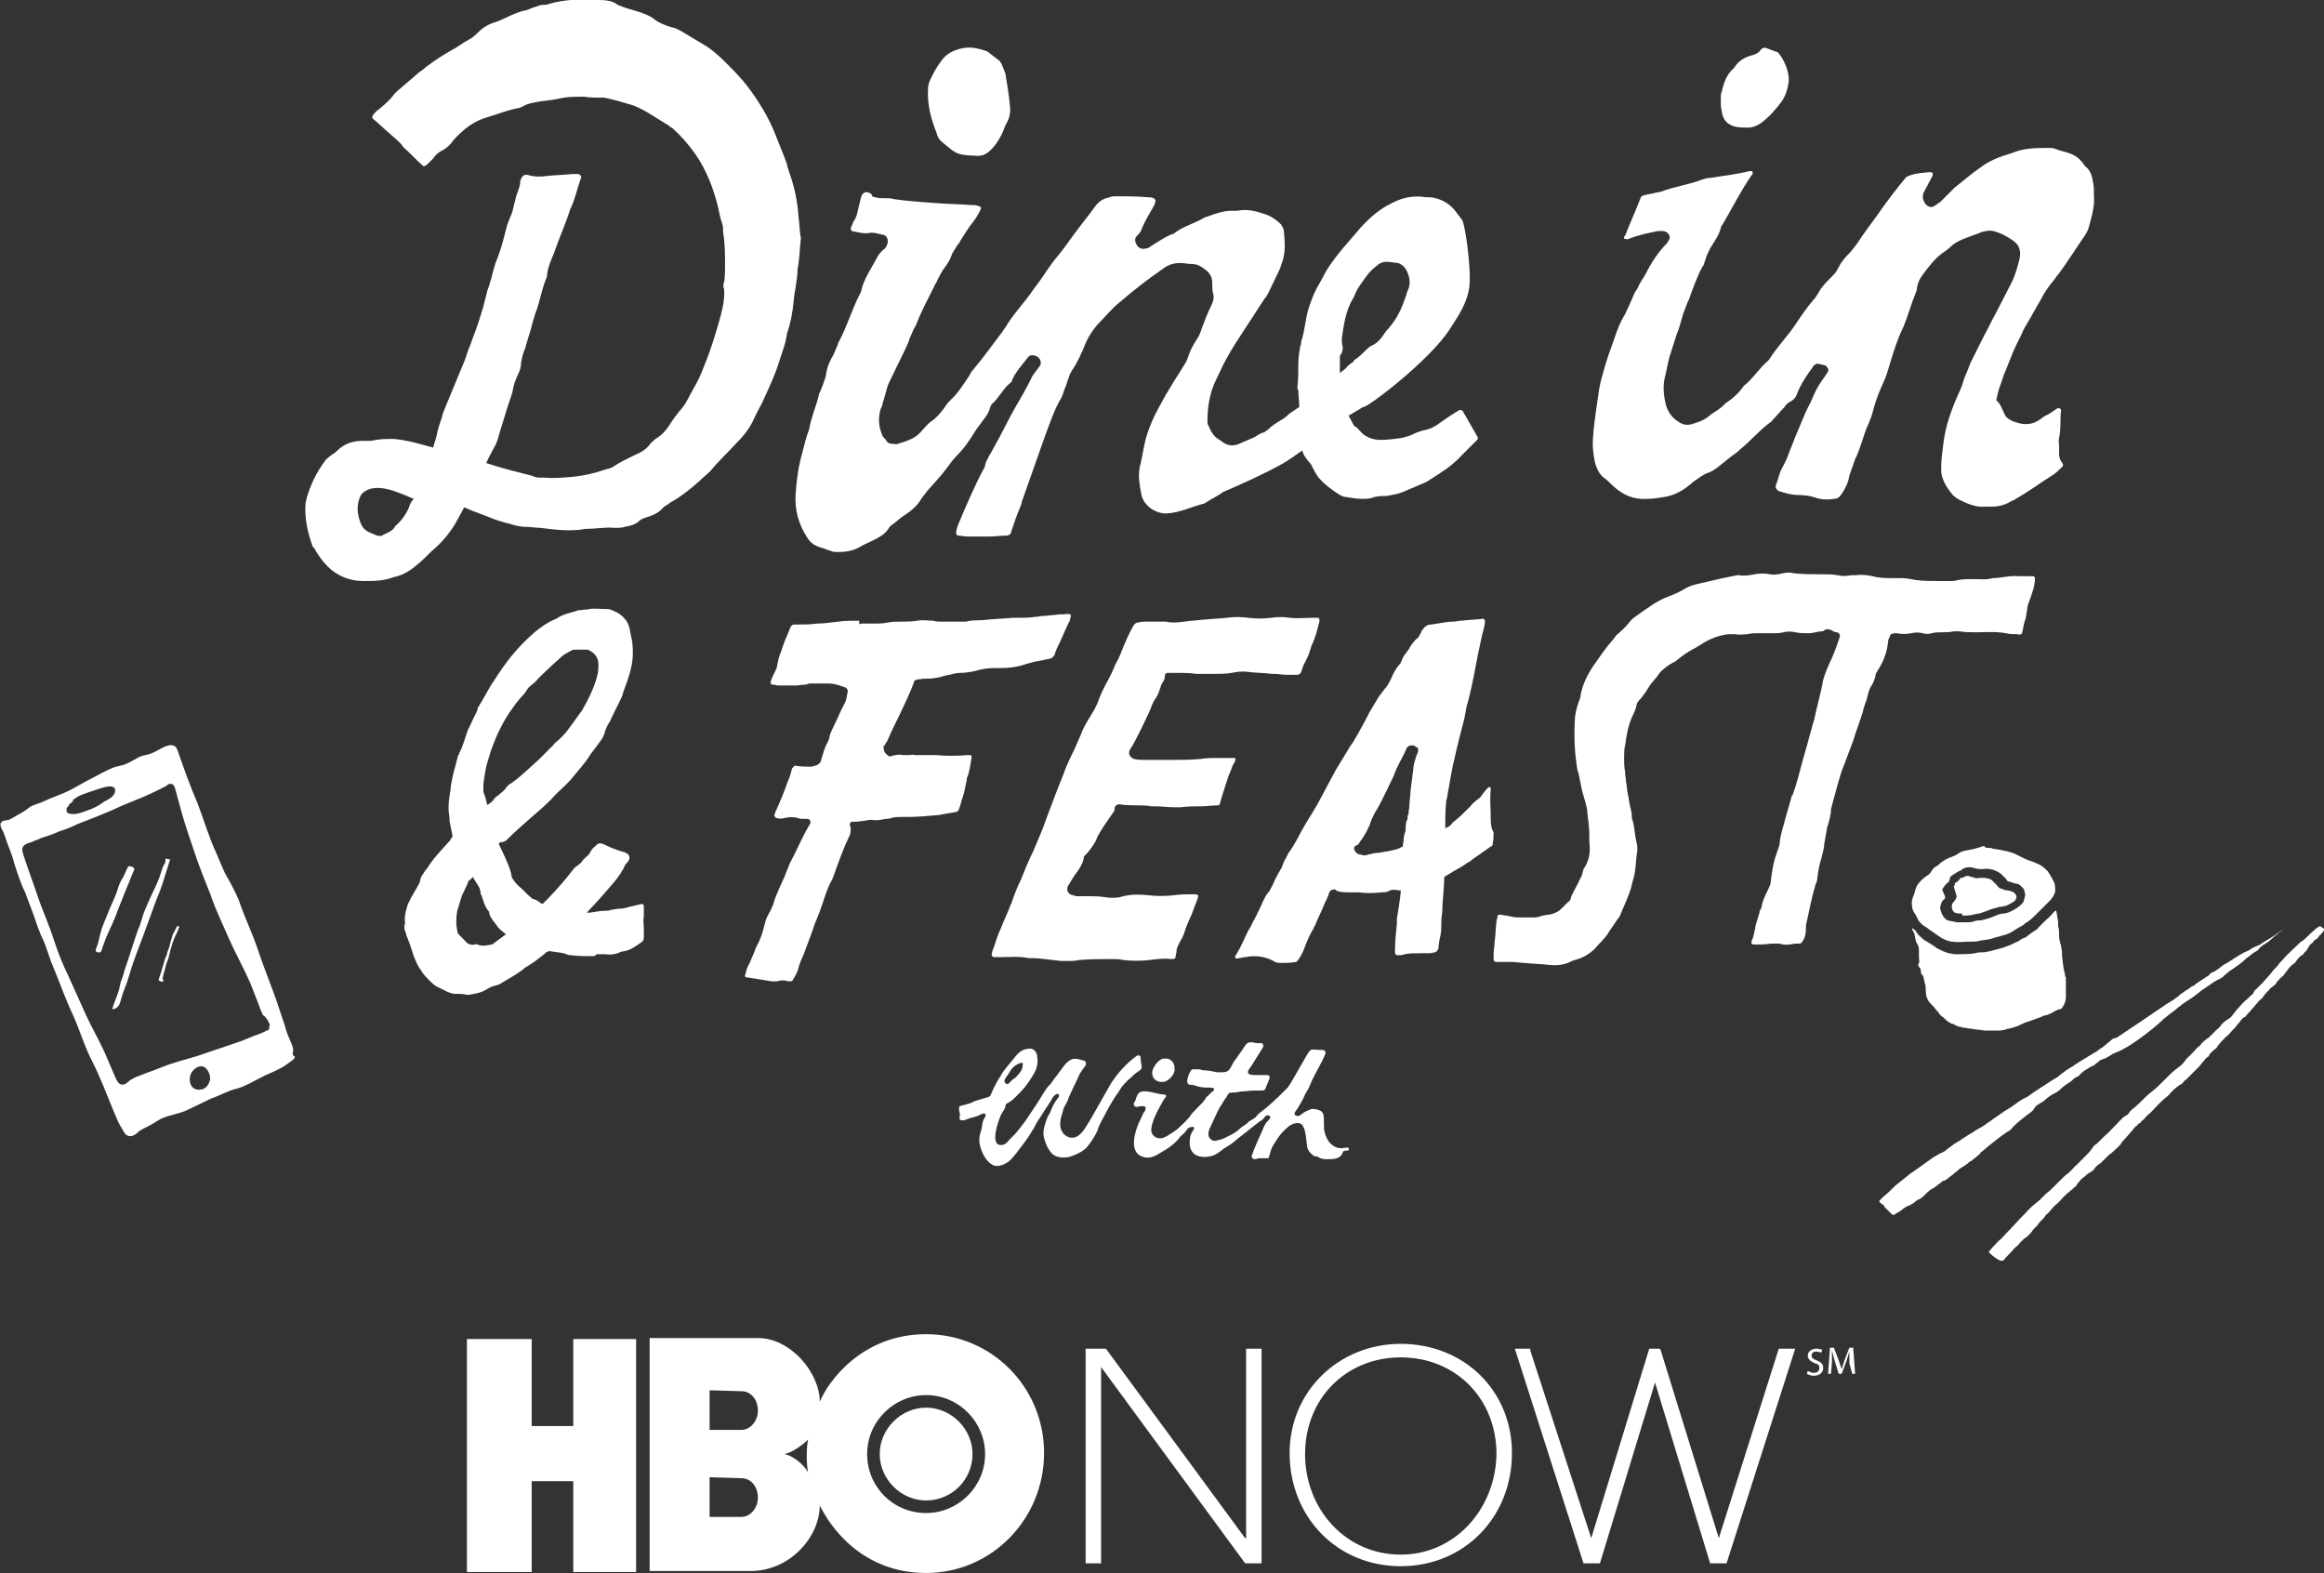 <?xml version="1.0" encoding="utf-8"?>
<!-- Generator: Adobe Illustrator 19.1.0, SVG Export Plug-In . SVG Version: 6.00 Build 0)  -->
<!DOCTYPE svg PUBLIC "-//W3C//DTD SVG 1.1//EN" "http://www.w3.org/Graphics/SVG/1.1/DTD/svg11.dtd">
<svg version="1.1" id="Layer_1" xmlns="http://www.w3.org/2000/svg" xmlns:xlink="http://www.w3.org/1999/xlink" x="0px" y="0px"
	 viewBox="0 0 240.4 162.7" enable-background="new 0 0 240.4 162.7" xml:space="preserve">
<rect x="0" y="0" width="240.4" height="162.7" fill="#333333" stroke="none"/>
<path fill="#FFFFFF" d="M30.3,108.9c0.1-0.4-0.1-0.9-0.3-1.3c-0.2-0.5-0.4-0.9-0.5-1.4c-0.3-0.9-0.6-1.8-0.9-2.7
	c-0.6-1.7-1.3-3.4-1.9-5.2c-0.6-1.8-1.4-3.4-2-5.2c-0.3-0.7-0.7-1.5-1.1-2.2c-0.5-0.8-0.8-1.7-1.2-2.6c-0.8-1.7-1.3-3.5-2-5.3
	c-0.7-1.6-1.3-3.3-1.9-5c-0.1-0.3-0.2-0.8-0.6-0.9c-0.3-0.1-0.9,0.1-1.2,0.3c-0.4,0.2-0.7,0.4-1,0.5c-0.4,0.2-0.9,0.2-1.3,0.4
	c-0.4,0.2-0.7,0.4-1.1,0.6c-0.4,0.2-0.8,0.3-1.3,0.4c-0.9,0.3-1.7,0.8-2.5,1.2c-0.8,0.4-1.6,0.9-2.4,1.3c-0.8,0.4-1.8,0.7-2.6,1.1
	c-0.4,0.2-0.9,0.3-1.3,0.5C2.8,83.7,2.4,84,2,84.2c-0.4,0.2-0.8,0.5-1.1,0.6c-0.3,0.1-0.6,0-0.8,0.3c-0.2,0.3,0.2,0.8,0.3,1.1
	c0.2,0.5,0.3,0.9,0.5,1.4c0.3,0.7,0.5,1.4,0.7,2.1c0.3,0.9,0.6,1.8,1,2.6c0.3,0.8,0.6,1.6,0.9,2.4c0.3,0.9,0.6,1.8,1,2.6
	c0.4,0.9,0.6,1.8,1,2.7c0.7,1.7,1.3,3.4,2.1,5.1c0.7,1.6,1.2,3.3,2,4.8c0.8,1.6,1.4,3.2,2.1,4.9c0.3,0.7,0.5,1.3,0.9,1.9
	c0.2,0.3,0.3,0.7,0.7,0.8c0.4,0.1,0.8-0.2,1.1-0.5c0.3-0.2,0.7-0.4,1.1-0.6c0.4-0.2,0.8-0.5,1.2-0.7c0.9-0.4,1.9-0.5,2.7-0.9
	c0.8-0.4,1.7-0.8,2.5-1.2c0.9-0.3,1.7-0.8,2.6-1c0.8-0.2,1.6-0.7,2.4-1.1c0.7-0.4,1.4-0.6,2.1-1c0.4-0.2,0.8-0.5,1.2-0.8
	c0.1-0.1,0.3-0.2,0.3-0.4C30.4,109.2,30.2,109.1,30.3,108.9z M7.1,83.4c0-0.3,0.3-0.3,0.4-0.5c0.1-0.1,0-0.1,0.1-0.2
	c0.1-0.1,0.2-0.1,0.3-0.2c0.4-0.3,0.9-0.4,1.4-0.6c0.5-0.1,2.8-1.2,2.6,0c-0.1,0.5-0.7,0.8-1.1,1c-0.4,0.3-0.9,0.6-1.4,0.8
	c-0.6,0.2-1.2,0.5-1.8,0.5c-0.2,0-0.5,0-0.7-0.2C6.9,83.8,6.8,83.5,7.1,83.4C7.1,83.1,6.9,83.4,7.1,83.4z M21.7,111.8
	c-0.2,0.6-0.6,1-1.3,0.9c-0.7-0.1-0.9-0.9-0.7-1.5c0.1-0.4,0.7-1,1.2-0.9C21.4,110.3,21.9,111.3,21.7,111.8
	C21.6,112,21.8,111.6,21.7,111.8z M27.9,106.1c-0.1,0.1,0,0.3-0.1,0.4c-0.1,0.1-0.3,0.1-0.4,0.2c-0.2,0.1-0.5,0.2-0.7,0.3
	c-0.7,0.2-1.4,0.6-2.1,0.8c-1.4,0.5-2.7,0.9-4.1,1.4c-1.3,0.4-2.6,0.7-3.8,1.2c-0.7,0.3-1.4,0.5-2.1,0.8c-0.3,0.1-0.6,0.2-0.9,0.4
	c-0.3,0.1-0.5,0.4-0.7,0.5c-0.8,0.4-1-0.6-1.3-1.2c-0.3-0.7-0.6-1.4-0.9-2.1c-0.6-1.3-1.3-2.5-1.9-3.8c-0.6-1.3-1.2-2.7-1.8-4
	c-0.6-1.2-1.1-2.5-1.5-3.7c-0.5-1.6-1.2-3.1-1.7-4.6c-0.5-1.5-1.6-4.4-1.6-4.8c0-0.6,0.7-0.7,1-0.8c0.3-0.2,0.6-0.2,0.9-0.4
	c0.6-0.2,1.3-0.4,1.9-0.7c0.7-0.2,1.4-0.5,2-0.8c1.6-0.6,3.1-1.2,4.6-1.9c0.7-0.3,1.5-0.6,2.2-0.9c0.7-0.3,1.3-0.6,1.9-0.9
	c0.1-0.1,0.3-0.1,0.4-0.2c0.1-0.1,0.2-0.2,0.3-0.2c0.3-0.1,0.5,0.1,0.6,0.4c0.2,0.7,0.4,1.5,0.6,2.2c0.4,1.5,0.9,2.9,1.4,4.4
	c0.5,1.5,1.1,3,1.7,4.5c0.5,1.5,1.2,2.9,1.8,4.3c0.7,1.6,1.6,3.2,2.3,4.8c0.3,0.8,0.6,1.5,0.9,2.3c0.1,0.4,0.3,0.7,0.4,1
	C27.5,105.1,28,106,27.9,106.1z"/>
<path fill="#FFFFFF" d="M17.6,88.9c-0.2,0.6-0.4,1.3-0.6,1.9c-0.2,0.7-0.5,1.5-0.8,2.2c-0.5,1.4-1,2.7-1.5,4.1c-0.5,1.3-1,2.6-1.4,4
	c-0.2,0.7-0.5,1.3-0.7,2c-0.2,0.6-0.2,1.2-1,1.3c0.2-0.7,0.5-1.3,0.7-2c0.1-0.3,0.1-0.7,0.3-1.1c0.1-0.3,0.2-0.6,0.3-1
	c0.5-1.4,0.9-2.8,1.4-4.2c0.3-0.6,0.4-1.3,0.7-2c0.3-0.7,0.6-1.4,0.9-2c0.3-0.6,0.6-1.3,0.8-2c0.1-0.3,0.2-0.6,0.4-0.9
	C17.1,88.7,17.1,88.8,17.6,88.9C17.5,89,17.4,88.9,17.6,88.9z"/>
<path fill="#FFFFFF" d="M13.3,89.6c0.2,0,0.5,0,0.6,0.3c0,0.1-0.2,0.4-0.2,0.5c-0.2,0.4-0.3,0.8-0.5,1.2c-0.3,0.8-0.7,1.7-1,2.5
	c-0.3,0.9-0.7,1.7-1.1,2.6c-0.2,0.4-0.3,0.8-0.5,1.3c-0.1,0.3-0.1,0.6-0.5,0.5c-0.4-0.1-0.1-0.5,0-0.8c0.1-0.4,0.2-0.8,0.3-1.2
	c0.2-0.8,0.6-1.6,0.9-2.4c0.3-0.7,0.7-1.5,0.9-2.2c0.1-0.4,0.3-0.8,0.5-1.1C12.9,90.5,13.1,89.8,13.3,89.6
	C13.5,89.7,13.2,89.7,13.3,89.6z"/>
<path fill="#FFFFFF" d="M16.9,101.5c-0.2,0.1-0.3,0-0.5-0.1c0.1-0.4,0.3-0.9,0.4-1.3c0.1-0.3,0.2-0.7,0.3-1c0.1-0.2,0.2-0.4,0.2-0.6
	c0.2-0.4,0.3-0.9,0.4-1.3c0.1-0.2,0.1-0.4,0.2-0.6c0.1-0.2,0.2-0.3,0.2-0.4c0.1-0.1,0.1-0.2,0.2-0.4c0.1,0,0.2,0,0.2,0
	c0.1,0.1,0,0.1,0,0.2c-0.1,0.2-0.2,0.5-0.3,0.7c-0.1,0.2-0.2,0.4-0.3,0.7c-0.1,0.2-0.1,0.4-0.2,0.6c-0.1,0.4-0.2,0.8-0.3,1.2
	c-0.2,0.4-0.3,0.9-0.4,1.3c-0.1,0.2-0.1,0.5-0.2,0.7C16.9,101.3,16.9,101.4,16.9,101.5z"/>
<path fill="#FFFFFF" d="M95.8,155.2c2.7,0,4.8-2.2,4.8-4.8s-2.2-4.8-4.8-4.8s-4.8,2.2-4.8,4.8S93.2,155.2,95.8,155.2 M89.7,150.4
	c0-3.4,2.8-6.1,6.1-6.1c3.4,0,6.1,2.8,6.1,6.1c0,3.4-2.8,6.1-6.1,6.1C92.4,156.5,89.7,153.8,89.7,150.4 M81.1,150.4
	c0.8-0.1,2-1,2.5-1.5c-0.2,0.7-0.2,2.7,0,3.4C83.1,151.4,81.9,150.5,81.1,150.4 M76.7,143.9c1,0,1.7,0.9,1.7,2s-0.8,2-1.7,2h-3.3
	v-4.1L76.7,143.9L76.7,143.9L76.7,143.9z M76.7,152.9c1,0,1.7,0.9,1.7,2c0,1.1-0.8,2-1.7,2h-3.3v-4.1L76.7,152.9L76.7,152.9z
	 M95.8,162.7c6.8,0,12.2-5.6,12.2-12.4c0-6.9-5.5-12.3-12.2-12.3c-6.7,0-10.2,5-11,7c0-3-3-6.6-6.4-6.6H67.2v24.1h10.4
	c4.2,0,7.2-3.6,7.2-6.8C85.8,157.8,89.1,162.7,95.8,162.7 M65.8,162.6h-6.5v-9.4H55v9.4h-6.7l0-24.1H55v9h4.3v-9h6.5L65.8,162.6
	L65.8,162.6z M187,141.8c0.2,0.1,0.4,0.2,0.6,0.2c0.4,0,0.6-0.2,0.6-0.5c0-0.3-0.1-0.4-0.5-0.5c-0.4-0.2-0.7-0.4-0.7-0.8
	c0-0.4,0.4-0.7,0.9-0.7c0.3,0,0.5,0.1,0.6,0.1l-0.1,0.3c-0.1,0-0.3-0.1-0.5-0.1c-0.4,0-0.5,0.2-0.5,0.4c0,0.3,0.2,0.4,0.5,0.5
	c0.5,0.2,0.7,0.4,0.7,0.8c0,0.4-0.3,0.8-1,0.8c-0.3,0-0.5-0.1-0.7-0.2L187,141.8L187,141.8z M191.3,141c0-0.4,0-0.8,0-1.2h0
	c-0.1,0.3-0.2,0.7-0.3,1l-0.5,1.3h-0.3l-0.4-1.3c-0.1-0.4-0.2-0.7-0.3-1.1c0,0.3,0,0.8,0,1.2l-0.1,1.2h-0.3l0.2-2.7h0.4l0.5,1.3
	c0.1,0.3,0.2,0.6,0.3,0.9h0c0.1-0.3,0.2-0.6,0.3-0.9l0.5-1.3h0.4l0.2,2.7h-0.3L191.3,141L191.3,141z M128.8,159.1l-14.4-19.6h-2.1
	v22.2h1.6v-20.3l14.9,20.3h1.7v-22.2h-1.6V159.1z M184,139.5l-6.2,19.6l-6-19.4l-0.1-0.2h-1.1l-6,19.6l-6.3-19.4l0-0.2h-1.6
	l7.1,22.2h1.7l5.7-18.7l5.7,18.7h1.7l7.1-22.2H184z M144.9,139c-6.4,0-11.5,4.9-11.5,11.3c0,6.6,4.9,11.7,11.5,11.7
	s11.5-5.1,11.5-11.7C156.4,143.8,151.4,139,144.9,139L144.9,139z M144.9,160.8c-5.7,0-9.9-4.7-9.9-10.4c0-5.7,4.2-10,9.9-10
	s9.9,4.3,9.9,10C154.7,156.1,150.5,160.8,144.9,160.8z"/>
<path fill="#FFFFFF" d="M152.9,45.3c-0.5-0.9-1.1-1.9-1.6-2.8c-0.1-0.1-0.3-0.1-0.3-0.1c-0.7,0.4-1.3,0.8-2,1.3
	c-0.5,0.4-1.1,0.7-1.7,0.8c-0.4,0.1-0.7,0.2-1.1,0.4c-0.4,0.2-0.8,0.3-1.2,0.4c-0.7,0.1-1.5,0.2-2.2,0.2c-0.8,0-1.6-0.3-2.1-0.9
	c-0.3-0.3-0.4-0.5-0.6-0.5c-0.2-0.4-0.4-0.7-0.6-1.1c0.5-0.3,1-0.6,1.5-0.9c0.3,0.2,6.9-4.8,9-8.1c0.9-1.4,1.8-2.7,2-4.4
	c0.2-2-0.5-6.8-0.8-6.9c-0.2-0.3-0.4-0.5-0.6-0.8c-0.5-0.7-1.3-1.2-2.1-1.4c-0.3-0.1-0.7-0.1-1-0.1c-1.2-0.2-2.4,0-3.5,0.6
	c-1.3,0.6-2.4,1.6-3.3,2.6c-0.6,0.7-1.2,1.4-1.8,2.1c-0.6,0.7-1.2,1.5-1.7,2.3c-0.2,0.4-0.5,0.9-0.7,1.3c-0.5,0.8-0.8,1.6-1.1,2.5
	c-0.4,1.2-0.4,2.4-0.8,3.5c0,0.2,0,0.3-0.1,0.5c-0.1,0.6-0.2,1.2-0.2,1.9c0,0.8,0,1.6-0.1,2.4c0,0.1,0,0.2,0.1,0.2
	c0,0.6,0.1,1.2,0.1,1.8c-0.3,0.2-0.6,0.4-0.9,0.6c-0.3,0.2-0.5,0.5-0.9,0.7c-0.5,0.3-1,0.6-1.4,1c-0.1,0.1-0.3,0.2-0.4,0.3
	c-0.4,0.1-0.7,0.3-1,0.5c-0.5,0.2-1.1,0.5-1.6,0.7c-0.7,0.3-1.3,0.2-1.9-0.3c-0.1-0.1-0.2-0.1-0.3-0.2c-0.5-0.3-0.8-0.9-1-1.4
	c-0.1-0.1-0.1-0.2-0.1-0.4c0-1.4,0.2-2.7,0.7-3.9c0.3-0.6,0.6-1.3,0.9-1.9c0.5-1,1.1-2,1.7-2.9c0.5-0.8,1-1.5,1.5-2.3
	c0.4-0.6,0.7-1.1,1.1-1.7c0.2-0.2,0.3-0.4,0.4-0.6c0.4-0.8,0.8-1.7,1.2-2.5c0.1-0.3,0.2-0.6,0.3-0.9c0.3-1,0.2-2,0.1-3
	c0-0.3-0.2-0.5-0.3-0.7c-0.5-0.5-1.1-0.9-1.8-1.1c-0.9-0.3-1.8-0.5-2.7-0.3c-0.2,0-0.4,0-0.6,0c-1,0-1.9,0.4-2.8,0.7
	c-1,0.6-2.2,0.9-3.1,1.6c-0.1,0.1-0.1,0.1-0.2,0.1c-0.8,0.3-1.5,0.8-2.3,1.3c-0.1,0.1-0.3,0.2-0.5,0.2c-0.3,0.1-0.6,0-0.8-0.2
	c-0.3-0.4-0.4-0.8-0.1-1.1c0.2-0.2,0.4-0.4,0.5-0.7c0.3-0.8,0.8-1.6,1.2-2.3c0.4-0.7,0.3-1-0.6-1c-1.1-0.1-2.2-0.1-3.3-0.1
	c-0.2,0-0.4,0-0.6,0.1c-0.5,0.1-1,0.3-1.4,0.8c-0.8,1.1-1.7,2.2-2.5,3.3c-0.5,0.7-1,1.4-1.5,2c-0.8,0.9-1.4,2-2.1,2.9
	c-0.4,0.5-0.7,1-1.1,1.5c-0.7,0.9-1.5,1.8-2.1,2.8c-0.1,0.2-0.3,0.4-0.4,0.6c-1,1.3-1.9,2.6-3,3.9c-0.2,0.2-0.3,0.4-0.4,0.6
	c-0.6,0.9-1.2,1.9-2.1,2.7c-0.2,0.2-0.4,0.5-0.6,0.8c-0.4,0.5-0.8,1-1.3,1.3c-0.3,0.2-0.6,0.6-0.9,0.9c-0.6,0.8-1.5,1.1-2.5,1.4
	c-0.2,0.1-0.4,0-0.6,0c-0.3,0-0.5-0.1-0.6-0.3c-0.1-0.2-0.3-0.3-0.4-0.5c-0.4-0.9-0.5-1.8-0.2-2.8c0.1-0.2,0.2-0.4,0.2-0.6
	c0.1-0.3,0.2-0.6,0.3-1c0.1-0.4,0.2-0.8,0.4-1.2c0.6-1.2,1.1-2.3,1.7-3.5c0.1-0.2,0.2-0.5,0.3-0.7c0.1-0.4,0.3-0.7,0.4-1
	c0.1-0.3,0.3-0.5,0.4-0.8c0.5-1.3,1.2-2.6,1.8-3.8c0.1-0.3,0.3-0.5,0.4-0.8c0.2-0.4,0.4-0.8,0.7-1.2c0.3-0.4,0.5-0.7,0.7-1.2
	c0.1-0.4,0.4-0.7,0.6-1.1c0.2-0.2,0.3-0.4,0.4-0.6c0.4-0.6,0.8-1.3,1.3-1.9c0.3-0.4,0.6-0.9,0.8-1.4c-0.1-0.1-0.2-0.2-0.3-0.2
	c-0.3-0.1-0.6-0.1-0.9-0.1c-1.2-0.1-2.4-0.1-3.6-0.2c-1.4-0.1-2.8-0.2-4.2-0.4c-0.3-0.1-0.6-0.1-0.9-0.1c-0.5,0-0.9,0-1.4-0.2
	C90.2,20,90,20,89.8,19.9c-0.3-0.1-0.6,0.1-0.7,0.4c-0.1,0.4-0.2,0.8-0.3,1.2c-0.1,0.5-0.2,1-0.5,1.4c-0.1,0.2-0.2,0.5-0.3,0.7
	c0,0.1,0.1,0.3,0.1,0.3c0.6,0.1,1.2,0.3,1.8,0.2c0.5-0.1,1,0.1,1.5,0.2c0.4,0.1,0.5,0.6,0.4,0.9c-0.1,0.3-0.2,0.5-0.5,0.7
	c-0.2,0.2-0.5,0.5-0.6,0.8c-0.6,1.1-1.3,2.1-1.6,3.3c0,0.2-0.1,0.3-0.2,0.5c-0.8,1.6-1.3,3.3-2.1,4.8c-0.1,0.1-0.1,0.3-0.2,0.5
	c-0.1,0.2-0.2,0.5-0.3,0.7c-0.1,0.3-0.3,0.5-0.4,0.8c-0.3,0.5-0.4,1.1-0.5,1.7c-0.2,0.6-0.4,1.2-0.7,1.8c0,0,0,0.1,0,0.1
	c-0.3,1.2-0.8,2.3-1,3.5c-0.3,0.8-0.5,1.6-0.7,2.4c-0.4,1.4-0.6,2.8-0.7,4.3c-0.1,1.7,0.3,3.1,1.2,4.5c0.3,0.5,0.7,0.8,1.3,1
	c0.4,0.1,0.8,0.3,1.2,0.4c0.2,0.1,0.4,0.1,0.6,0.1c0.8,0,1.6-0.1,2.3-0.5c0.5-0.3,1-0.5,1.4-0.7c0.6-0.3,1.2-0.6,1.6-1.2
	c0.1-0.2,0.3-0.4,0.5-0.5c0.4-0.3,0.8-0.7,1.3-1c0.6-0.4,1.2-0.9,1.6-1.6c0.2-0.3,0.4-0.5,0.6-0.8c0.6-0.7,1.3-1.4,1.9-2.2
	c0.4-0.5,0.7-1,1.2-1.5c0.8-0.8,1.4-1.7,2-2.7c0.2-0.3,0.4-0.5,0.6-0.8c0.3-0.4,0.7-0.9,0.8-1.4c0.1-0.2,0.1-0.3,0.2-0.4
	c0.7-0.6,1.1-1.5,1.8-2.1c0.1-0.1,0.3-0.2,0.3-0.4c0.4-0.9,1-1.5,1.6-2.3c0.2-0.3,0.5-0.3,0.8-0.2c0.4,0.1,0.7,0.6,0.5,1
	c-0.1,0.1-0.2,0.3-0.3,0.4c-0.2,0.3-0.5,0.6-0.6,0.9c-0.5,1-1,1.9-1.6,2.9c-0.8,1.4-1.5,2.9-2.3,4.3c-0.3,0.6-0.7,1.1-0.9,1.8
	c0,0.2-0.1,0.3-0.2,0.5c-1,1.9-1.8,3.8-2.6,5.7c-0.1,0.3-0.2,0.6-0.2,0.8c0,0.1,0.1,0.3,0.2,0.3c0.3,0,0.7,0.1,1,0.1
	c0.7,0,1.4,0,2.1,0c0.6,0,1.3-0.1,1.9-0.1c0.3,0,0.5-0.2,0.5-0.4c0.3-0.9,0.6-1.8,1-2.7c0-0.1,0.1-0.2,0.1-0.4
	c0.2-0.6,0.4-1.1,0.6-1.7c0.6-1.7,1.2-3.4,1.8-5.1c0.5-1.3,0.9-2.6,1.6-3.8c0.2-0.3,0.3-0.7,0.4-1c0.3-0.6,0.4-1.4,0.8-2
	c0.6-0.9,1-1.8,1.4-2.8c0.3-0.7,0.7-1.3,1.2-1.9c0.8-0.8,1.5-1.7,2.4-2.4c1.4-1.2,2.8-2.3,4.4-3.4c0.5-0.4,1.1-0.6,1.8-0.6
	c0.4,0,0.7,0.1,1.1,0.1c0.6,0,1,0.2,1.5,0.6c0.5,0.4,0.7,0.8,0.7,1.4c0,0.4,0,0.8,0.1,1.1c0.1,0.4,0,0.8-0.2,1.2
	c-0.4,0.8-0.7,1.6-1,2.4c-0.1,0.4-0.3,0.8-0.5,1.1c-0.4,0.6-0.7,1.2-0.9,1.8c-0.1,0.4-0.3,0.7-0.5,1c-0.4,0.7-0.9,1.4-1.3,2.1
	c-0.2,0.3-0.4,0.7-0.6,1c-0.2,0.4-0.4,0.7-0.6,1.1c-0.5,0.9-0.9,1.8-1.2,2.7c-0.4,1.2-0.5,2.4-0.8,3.5c-0.2,1,0,2,0.2,3
	c0.4,1.3,1.8,1.9,2.7,1.8c1.3-0.1,2.5-0.7,3.7-1c0.1,0,0.2-0.1,0.2-0.1c0.6-0.4,1.3-0.7,1.8-1.1c2.1-0.9,4.1-1.8,6.1-2.9
	c0.7-0.4,1.4-0.9,2.1-1.4c0.1,0.2,0.1,0.3,0.2,0.5c0.2,0.3,0.4,0.6,0.7,0.9c0,0.1,0.1,0.1,0.1,0.2c0.2,0.4,0.4,0.8,0.7,1.2
	c0.6,0.7,1.4,1.3,2.2,1.8c0.2,0.1,0.4,0.2,0.6,0.2c0.6,0.1,1.2,0.2,1.7,0.2c0.3,0,0.7,0,1-0.1c0.5-0.2,1-0.2,1.5-0.2
	c0.6-0.1,1.2-0.2,1.7-0.4c0.7-0.3,1.4-0.6,2.1-0.9c0.3-0.1,0.6-0.3,0.9-0.5c1.1-0.7,2.2-1.4,3.1-2.4c0.4-0.4,0.8-0.8,1.2-1.2
	c0.1-0.1,0.3-0.3,0.4-0.4C152.9,45.3,152.9,45.3,152.9,45.3z M139.2,38.1c-0.2,0.2-0.4,0.3-0.6,0.5c0-0.6,0-1.2,0-1.8
	c0.2-0.2,0.3-0.5,0.3-0.9c-0.1-0.3-0.1-0.6-0.1-0.9c0.2-1.4,0.4-2.9,1.2-4.2c0-0.1,0.1-0.1,0.1-0.2c0.3-0.8,0.8-1.4,1.3-2.1
	c0.3-0.4,0.6-0.7,1-1c0.3-0.3,0.8-0.5,1.3-0.4c0.3,0,0.6,0.1,0.9,0.1c0.3,0.1,0.6,0.3,0.8,0.6c0.4,0.7,0.6,1.5,0.2,2.3
	c-0.1,0.2-0.1,0.4-0.2,0.6c-0.4,1.2-0.9,2.3-1.8,3.3c-0.2,0.2-0.4,0.5-0.6,0.8c-0.3,0.4-0.6,0.7-1,0.9c-0.3,0.1-0.6,0.4-0.8,0.6
	c-0.3,0.3-0.6,0.6-0.9,0.8c-0.2,0.1-0.3,0.3-0.4,0.4C139.5,37.7,139.4,37.9,139.2,38.1z"/>
<path fill="#FFFFFF" d="M164.4,87c0-0.2,0-0.5,0-0.7c0-0.7-0.1-1.4-0.2-2.2c0-0.4-0.1-0.7-0.2-1.1c-0.2-0.7-0.4-1.3-0.5-2
	c-0.1-0.3-0.1-0.6-0.2-0.9c0-0.1,0-0.2-0.1-0.3c-0.3-1.7-0.4-3.4-0.3-5.2c0-0.7,0.2-1.4,0.4-2c0.1-0.2,0.2-0.5,0.2-0.7
	c0.2-1.1,0.7-2.1,1.3-3c0.7-1,1.3-1.9,2.1-2.8c0.1-0.1,0.2-0.3,0.3-0.4c0.5-0.4,1-0.9,1.4-1.4c0.3-0.4,0.7-0.6,1.1-0.9
	c0.4-0.3,0.9-0.6,1.3-0.9c0.5-0.3,1-0.6,1.6-0.8c0.5-0.2,1-0.4,1.5-0.7c0.5-0.3,1-0.5,1.5-0.6c0.9-0.2,1.7-0.4,2.6-0.6
	c0.5-0.1,1-0.2,1.5-0.3c0.1,0,0.2,0,0.2,0c0.5,0.1,1.1,0,1.6-0.1c0.5-0.1,1.1-0.1,1.6,0c0.4,0.1,0.9,0,1.3-0.1
	c0.4-0.1,0.8-0.1,1.2,0c0.9,0.1,1.9,0.1,2.8,0.1c0.6,0,1.2,0,1.7,0.1c0.5,0.1,0.9,0.1,1.4,0c0.2,0,0.3,0,0.5,0
	c0.6-0.1,1.2,0,1.7,0.1c0.7,0.2,1.5,0.2,2.2,0.2c0.3,0,0.6,0,0.8,0c0.5,0,1,0.1,1.5,0.2c0.8,0.1,1.6,0.1,2.3,0.1c0.4,0,0.8,0,1.3,0
	c0.2,0,0.4,0,0.7-0.1c0.6-0.1,1.1-0.1,1.7-0.1c0.6,0,1.3,0.1,1.9-0.1c0.9,0,1.8-0.3,2.7-0.2c0.4,0,0.8,0,1.2,0c0.1,0,0.2,0,0.3,0
	c0.1,0,0.2,0.1,0.2,0.2c0,0.8-0.3,1.6-0.6,2.4c-0.1,0.3-0.2,0.5-0.2,0.8c-0.1,0.5-0.1,0.9-0.3,1.4c-0.1,0.3-0.1,0.6-0.2,0.9
	c0,0.3-0.2,0.4-0.5,0.3c-0.4,0-0.8,0-1.2-0.1c-1.1-0.2-2.2-0.1-3.2-0.1c-0.5,0-1.1,0-1.6-0.1c-0.2,0-0.4,0-0.6,0
	c-0.4,0.1-0.8,0.1-1.2,0.1c-0.4,0-0.7,0-1.1,0.1c-0.3,0.1-0.6,0.1-0.9,0c-0.4-0.1-0.8-0.1-1.2,0c-0.5,0.1-1,0.1-1.5,0
	c-0.1,0-0.2,0-0.2,0c-0.2,0-0.5,0.1-0.5,0.3c-0.1,0.2-0.2,0.4-0.2,0.6c-0.1,1.1-0.5,2.1-1.1,3c-0.1,0.2-0.2,0.3-0.2,0.5
	c-0.1,0.4-0.2,0.7-0.4,1c-0.2,0.3-0.3,0.6-0.4,1c-0.1,0.6-0.4,1.1-0.5,1.7c-0.3,1-0.7,2-1,3c-0.3,0.8-0.6,1.6-0.9,2.4
	c-0.3,0.7-0.5,1.4-0.7,2.1c-0.2,0.7-0.4,1.5-0.6,2.2c0,0.1-0.1,0.3-0.1,0.4c0,0.6-0.2,1.3-0.4,1.9c-0.1,0.6-0.2,1.1-0.3,1.7
	c0,0.5-0.2,1-0.3,1.5c-0.2,0.6-0.3,1.2-0.4,1.9c0,0.3-0.1,0.6-0.2,0.8c-0.4,1.3-0.6,2.5-0.9,3.8c-0.1,0.3-0.1,0.6-0.1,0.9
	c0,0.4-0.1,0.8-0.3,1.1c-0.1,0.2-0.2,0.3-0.4,0.3c-0.1,0-0.3,0-0.4,0c-0.5,0.1-1.1,0.2-1.6,0c-0.3,0-0.6,0-0.9,0
	c-0.6,0.1-1.2,0.1-1.7,0.1c-0.3,0-0.4-0.1-0.3-0.3c0,0,0-0.1,0-0.1c0.3-0.6,0.3-1.3,0.5-1.9c0.1-0.3,0.2-0.7,0.3-1
	c0-0.2,0.1-0.3,0.2-0.5c0.1-0.7,0.4-1.3,0.7-1.9c0.2-0.4,0.3-0.7,0.3-1.1c0.1-0.7,0.2-1.4,0.4-2.1c0.1-0.3,0.2-0.6,0.3-0.9
	c0.1-0.3,0.2-0.5,0.2-0.8c0.1-0.9,0.4-1.7,0.6-2.5c0.2-0.7,0.4-1.4,0.6-2.1c0-0.1,0-0.2,0.1-0.2c0.5-1.3,0.8-2.7,1.2-4.1
	c0.4-1.3,0.7-2.6,1.1-3.9c0-0.2,0.1-0.3,0.1-0.5c0.2-0.8,0.4-1.7,0.6-2.5c0-0.2,0.1-0.3,0.1-0.5c0.1-0.7,0.4-1.4,0.7-2.1
	c0.4-0.8,0.7-1.6,1-2.5c0-0.1,0.1-0.2,0.1-0.3c0.1-0.2-0.1-0.5-0.3-0.5c-0.2,0-0.4-0.1-0.5-0.2c-0.3-0.1-0.5-0.2-0.8,0
	c0,0-0.1,0.1-0.2,0.1c-0.5,0-0.9,0.2-1.4,0.2c-0.5,0-0.9,0-1.4-0.1c-0.4-0.1-0.8-0.1-1.2,0c-0.4,0.1-0.7,0.1-1.1,0.1
	c-0.5,0-1.1,0-1.6,0c-0.3,0-0.7,0-1,0.1c-0.4,0-0.9,0.1-1.3,0c-0.2,0-0.4,0-0.7,0c-1,0.1-2,0.5-2.9,1.1c-0.2,0.1-0.3,0.2-0.5,0.3
	c-0.8,0.4-1.5,0.9-2.2,1.5c0,0,0,0-0.1,0c-0.3,0.2-0.7,0.4-1,0.7c-0.3,0.2-0.5,0.5-0.7,0.8c-0.2,0.2-0.4,0.5-0.6,0.7
	c-0.4,0.6-0.8,1.3-1.3,1.8c-0.1,0.1-0.2,0.3-0.2,0.4c-0.1,0.5-0.3,0.9-0.5,1.3c-0.2,0.5-0.4,1.1-0.5,1.7c-0.1,0.4-0.1,0.8-0.2,1.2
	c-0.1,0.4-0.1,0.9-0.1,1.3c0,0.5,0,0.9,0.1,1.4c0,0.4,0.1,0.7,0.1,1.1c0.1,0.4,0.1,0.9,0.2,1.3c0.1,0.4,0.1,0.7,0.2,1.1
	c0.1,0.4,0.2,0.8,0.2,1.2c0,0.1,0,0.3,0.1,0.4c0.2,0.8,0.2,1.5,0.4,2.3c0.1,0.4,0.1,0.8,0,1.2c-0.1,0.9-0.1,1.8-0.4,2.7
	c0,0.1-0.1,0.3-0.1,0.4c-0.1,0.5-0.3,1-0.5,1.5c-0.2,0.5-0.4,0.9-0.6,1.4c-0.1,0.3-0.2,0.5-0.4,0.7c-0.3,0.5-0.7,1-1,1.5
	c-0.4,0.6-0.9,1-1.3,1.5c-0.6,0.6-1.3,1-2.1,1.2c-0.1,0-0.2,0.1-0.3,0.1c-0.7,0.4-1.5,0.5-2.4,0.4c-0.8-0.1-1.7-0.1-2.5-0.2
	c-0.4,0-0.9-0.1-1.3-0.1c-0.5,0-1.1,0-1.6,0c-0.2,0-0.3-0.1-0.3-0.3c0-0.2,0-0.3,0-0.5c0-0.4,0.1-0.8,0.1-1.2
	c0.1-0.7,0.1-1.4,0.2-2.2c0-0.2,0.1-0.3,0.1-0.5c0-0.1,0.1-0.2,0.3-0.2c0.4,0.1,0.7,0.1,1.1,0.2c0.4,0.1,0.8,0.1,1.2,0.1
	c0.1,0,0.2,0,0.3,0c0.3,0,0.6,0,0.9,0c0.3,0,0.6-0.1,0.9-0.2c0.2,0,0.4-0.1,0.7-0.1c0.5-0.1,0.9-0.3,1.2-0.6
	c0.2-0.2,0.5-0.5,0.7-0.7c0.2-0.1,0.3-0.3,0.3-0.5c0.3-0.7,0.7-1.3,1-2c0.2-0.3,0.2-0.6,0.3-0.9C164.5,88.9,164.5,88,164.4,87z"/>
<path fill="#FFFFFF" d="M61.2,98.9c-0.7,0-1.4,0-2.1-0.1c-0.2,0-0.3,0-0.5-0.1c-0.5-0.2-1.1-0.2-1.6-0.3c-0.1,0-0.2-0.1-0.2,0
	c-0.4,0.1-0.8-0.1-1.1-0.2C55.4,98.1,55.2,98,55,98c-0.3-0.1-0.6-0.2-0.8-0.3c-0.1-0.1-0.2-0.1-0.4-0.2c-0.8-0.3-1.4-0.8-2-1.3
	c-0.1-0.1-0.2-0.2-0.3-0.3c-0.3-0.5-0.8-0.9-0.9-1.5c0-0.1,0-0.1-0.1-0.2c-0.4-0.5-0.5-1.1-0.7-1.6c-0.1-0.1-0.1-0.3-0.1-0.4
	c-0.2-0.5-0.1-1,0.3-1.4c0.2-0.2,0.4-0.4,0.5-0.6c0.3-0.4,0.7-0.8,1.1-1.1c0,0,0.1,0,0.1-0.1c0.1-0.1,0.2,0,0.3,0.1
	c0.2,0.5,0.5,0.9,0.8,1.4c0.2,0.4,0.5,0.8,0.8,1.1c0.5,0.4,0.9,0.9,1.4,1.3c0.1,0.1,0.1,0.1,0.2,0.1c0.3,0.1,0.5,0.2,0.7,0.4
	c0.5,0.2,1,0.4,1.5,0.6c0.1,0,0.2,0.1,0.2,0.1c0.9,0.1,1.8,0.2,2.6,0.3c0.3,0,0.6,0,0.8,0c0.6-0.1,1.2-0.2,1.7-0.2
	c0.2,0,0.3,0,0.5-0.1c0.3,0,0.5-0.1,0.8-0.1c0.4,0,0.8-0.1,1.1-0.2c0.4-0.1,0.9-0.2,1.3-0.3c0.1,0,0.2,0.1,0.2,0.2
	c0,0.4,0,0.7,0,1.1c-0.1,0.4,0,0.8,0,1.2c0,0.3,0,0.7,0,1c0,0.2-0.1,0.4-0.3,0.5c-0.6,0.4-1.1,0.8-1.8,0.9c-0.2,0-0.4,0.1-0.6,0.2
	c-0.4,0.1-0.8,0.2-1.2,0.1c-0.3,0-0.7,0-1,0C61.6,98.9,61.4,98.9,61.2,98.9C61.2,98.9,61.2,98.9,61.2,98.9z"/>
<path fill="#FFFFFF" d="M64.4,88.1c-0.7-0.2-1.4-0.5-2-0.8c-0.3-0.1-0.5-0.1-0.7,0.1c-0.1,0.1-0.1,0.1-0.2,0.2
	c-0.3,0.2-0.4,0.5-0.6,0.8c-0.2,0.2-0.5,0.4-0.7,0.7c-0.2,0.3-0.6,0.5-0.8,0.7c-3.6,4.7-6.7,6.5-8.5,7.9c0,0,0,0,0,0
	c0,0-0.1,0-0.1,0c-0.5,0.1-0.9,0.2-1.4,0c-0.1,0-0.2-0.1-0.3,0c-0.4,0.1-0.8-0.1-1-0.4c-0.2-0.2-0.4-0.4-0.6-0.6
	c-0.1-0.1-0.2-0.3-0.2-0.4c0-0.2-0.1-0.5-0.1-0.7c0-0.6,0-1.2,0.2-1.7c0.2-0.6,0.3-1.2,0.6-1.7c0.1-0.3,0.3-0.6,0.4-0.9
	c0-0.1,0.1-0.2,0.1-0.2c0.1-0.1,0.3-0.2,0.4-0.4c0.5,0.8,1,1.7,1.6,2.4c0.3,0.4,1.1,0.4,1.4,0c0.7-0.9,1.3-1.8,0.9-3
	c-0.3-1-0.8-1.9-1.2-2.8c0-0.1,0.1-0.2,0.3-0.2c0.2,0,0.4-0.1,0.6-0.3c0.8-0.8,1.6-1.5,2.4-2.2c0.7-0.6,1.4-1.2,2.1-1.9
	c0.4-0.5,0.9-0.9,1.4-1.4c0.2-0.2,0.4-0.4,0.6-0.6c0.7-0.9,1.5-1.7,2.1-2.7c0.3-0.4,0.6-0.8,0.9-1.2c0.3-0.4,0.5-0.7,0.6-1.2
	c0.1-0.3,0.3-0.7,0.5-1c0.4-0.9,0.9-1.8,1.3-2.7c0,0,0-0.1,0-0.1c0.3-0.9,0.7-1.8,0.9-2.8c0.2-0.9,0.2-1.7,0.1-2.6
	c-0.1-0.5-0.2-1-0.3-1.5c-0.1-0.3-0.2-0.6-0.4-0.8c-0.3-0.4-0.7-0.7-1.2-0.9c-0.2-0.1-0.4-0.2-0.6-0.2C62,63,61.5,62.9,60.9,63
	c-0.2,0.1-0.4,0-0.7,0.1c-0.2,0-0.4,0-0.6,0.1c-0.6,0.2-1.3,0.3-1.9,0.7c-0.1,0.1-0.2,0.1-0.4,0.2c-0.7,0.3-1.4,0.8-2,1.3
	c-1.4,1.2-2.6,2.6-3.6,4.1c-0.3,0.4-0.5,0.8-0.8,1.2c-0.5,0.8-0.9,1.6-1.4,2.4c-0.1,0.1-0.1,0.2-0.1,0.3c-0.2,0.5-0.5,1-0.7,1.5
	c-0.1,0.2-0.2,0.4-0.3,0.6c-0.3,0.8-0.5,1.7-0.9,2.4c0,0.1,0,0.2-0.1,0.2c-0.3,1.2-0.7,2.4-0.8,3.6c-0.1,0.6-0.2,1.2-0.2,1.8
	c0,0.1,0,0.1,0,0.2c0,0.3,0.1,0.7,0.1,1c0,0,0,0.1,0,0.1c0,0,0,0,0,0.1c0.1,0.5,0.2,1,0.3,1.5c0,0,0,0,0,0.1c0,0.1-0.1,0.2-0.2,0.3
	c0,0,0,0.1,0,0.1c-0.1,0.1-0.1,0.1-0.2,0.2c-0.8,0.9-1.6,1.7-2.2,2.7c-0.2,0.2-0.3,0.4-0.5,0.7c-0.2,0.2-0.2,0.5-0.3,0.8
	c0,0.1-0.1,0.1-0.1,0.2c-0.3,0.5-0.5,0.9-0.8,1.4c-0.1,0.2-0.2,0.4-0.3,0.6c-0.2,0.6-0.4,1.3-0.3,2c-0.1,0.3-0.1,0.5,0,0.8
	c0.1,0.2,0.1,0.4,0.2,0.6c0.3,0.7,0.5,1.4,0.7,2c0.2,0.5,0.4,1,0.7,1.4c0.1,0.1,0.1,0.2,0.2,0.3c0.2,0.3,0.5,0.6,0.7,0.8
	c0.2,0.2,0.4,0.4,0.7,0.6c0.4,0.2,0.8,0.4,1.2,0.6c0.3,0.1,0.5,0.2,0.8,0.2c0.4,0,0.8,0,1.2,0.1c0.1,0,0.2,0,0.2,0
	c0.6-0.1,1.3-0.2,1.9-0.6c0.3-0.2,0.6-0.3,1-0.4c0.1,0,0.2-0.1,0.3-0.1c0.6-0.4,1.2-0.7,1.8-1.1c0.3-0.2,0.6-0.4,0.8-0.6
	c1.4-0.8,2.7-2,4-3.2c1.3-1.3,2.5-2.6,3.7-3.9c1-1.2,2.1-2.2,2.7-3.6C65.5,88.7,65,88.2,64.4,88.1z M50,81.4c0-0.5,0.1-1,0.2-1.6
	c0.1-0.7,0.4-1.5,0.6-2.2c0.5-1.4,1.1-2.7,1.9-3.9c0.5-0.7,0.9-1.3,1.5-1.9c0.2-0.2,0.3-0.5,0.5-0.7c0.2-0.2,0.5-0.4,0.7-0.6
	c0.4-0.5,0.9-0.9,1.4-1.4c0.4-0.4,0.8-0.7,1.2-1.1c0.3-0.3,0.7-0.5,1.1-0.7c0.1-0.1,0.2-0.1,0.3-0.1c0.4,0,0.8,0,1.2,0
	c0.1,0,0.1,0,0.2,0c0.7,0.3,1.1,0.8,1.1,1.5c0,0.4,0,0.7-0.1,1.1c-0.2,0.9-0.6,1.8-1,2.6c-0.2,0.4-0.4,0.7-0.6,1.1
	c-0.4,0.5-0.7,1-1.1,1.5c-0.4,0.6-0.9,1.2-1.5,1.7c-0.2,0.1-0.3,0.3-0.4,0.4c-0.5,0.5-1,1-1.5,1.5c-0.9,0.8-1.8,1.7-2.8,2.4
	c-0.2,0.1-0.4,0.3-0.5,0.4c-0.2,0.4-0.6,0.6-0.9,0.9c-0.2,0.1-0.4,0.3-0.5,0.5c-0.1,0.1-0.3,0.3-0.5,0.4c0,0-0.1,0-0.1,0.1
	c0,0,0,0,0,0c-0.1-0.5-0.2-0.9-0.4-1.4C50,81.8,50,81.6,50,81.4z"/>
<path fill="#FFFFFF" d="M207.5,43.1c0.3,0.3,0.7,0.5,1.1,0.6c0.9,0.3,1.7,0.2,2.4-0.3c0.3-0.2,0.5-0.4,0.8-0.5
	c0.4-0.2,0.7-0.5,1.1-0.7c0.1,0,0.3,0.1,0.3,0.2c-0.1,0.9,0,1.9-0.2,2.9c-0.1,0.3,0,0.6,0,0.8c0,0.2,0,0.5,0,0.7
	c0,0.3,0,0.6,0.2,0.9c0.1,0.1,0.1,0.2,0.2,0.3c0,0.1,0,0.3-0.1,0.3c-0.3,0.3-0.6,0.6-0.9,0.8c-1.3,0.8-2.6,1.8-3.9,2.5
	c-0.1,0.1-0.3,0.2-0.4,0.2c-0.6,0.4-1.3,0.6-2,0.6c-0.2,0-0.5,0-0.7,0c-1,0.1-1.9-0.3-2.7-0.7c-0.2-0.1-0.5-0.3-0.7-0.5
	c-0.5-0.6-0.9-1.2-1.1-1.9c-0.1-0.3-0.1-0.6-0.1-0.9c0-0.8,0.1-1.5,0.2-2.3c0.2-1.9,0.8-3.6,1.6-5.4c0.2-0.4,0.4-0.9,0.5-1.3
	c0.2-0.6,0.5-1.2,0.7-1.8c0.5-1,1-2,1.5-3c0.4-0.7,0.7-1.4,1.1-2.1c0.6-1.2,1.2-2.3,1.8-3.5c0.3-0.7,0.5-1.4,0.7-2.2
	c0.1-0.4,0.1-0.9-0.1-1.3c-0.1-0.2-0.2-0.3-0.4-0.5c-0.7-0.5-1.4-0.9-2.2-1.1c-0.4-0.1-0.8,0-1.2,0.1c-0.7,0.3-1.4,0.5-2.1,0.8
	c-0.4,0.2-0.8,0.4-1.1,0.7c-0.3,0.3-0.6,0.5-0.9,0.7c-0.8,0.6-1.4,1.4-2,2.2c-0.3,0.4-0.5,0.8-0.6,1.3c0,0.2,0,0.3-0.1,0.5
	c-0.5,1.2-0.8,2.4-1.3,3.6c-0.6,1.2-1,2.5-1.4,3.8c-0.2,0.7-0.4,1.4-0.7,2c-0.1,0.2-0.2,0.5-0.3,0.7c-0.3,0.7-0.5,1.3-0.7,2
	c-0.1,0.5-0.3,1-0.5,1.5c-0.3,0.6-0.5,1.3-0.7,1.9c-0.2,0.6-0.4,1.2-0.7,1.8c-0.2,0.6-0.4,1.1-0.6,1.7c-0.1,0.7-0.4,1.3-0.8,1.9
	c-0.2,0.3-0.4,0.5-0.8,0.5c-0.6,0.1-1.2,0.1-1.8-0.1c-0.6-0.2-1.2-0.3-1.9-0.3c-0.7,0-1.3-0.2-2-0.4c-0.2-0.1-0.4-0.4-0.3-0.6
	c0.2-0.5,0.3-1,0.5-1.5c0.3-0.6,0.6-1.1,0.8-1.7c0.2-0.6,0.5-1.2,0.7-1.8c0.5-1.1,0.9-2.3,1.5-3.4c0-0.1,0.1-0.1,0.1-0.2
	c0.6-1.4,0.7-1.6,1.7-3c0-0.1,0.1-0.1,0.1-0.2c0.1-0.2-0.1-0.5-0.3-0.6c-0.3-0.1-0.5-0.1-0.8-0.2c-0.3,0.1-0.4,0.2-0.5,0.4
	c-0.6,0.8-1.2,1.7-1.6,2.7c-0.1,0.4-0.4,0.7-0.8,0.9c-0.2,0.1-0.4,0.3-0.5,0.5c-0.4,0.4-0.8,0.9-1.2,1.3c-0.1,0.1-0.2,0.3-0.3,0.3
	c-1.1,0.8-2,1.9-3,2.7c-0.3,0.3-0.7,0.6-1,0.8c-0.5,0.4-1,0.8-1.5,1.2c-0.3,0.2-0.6,0.4-0.9,0.5c-0.6,0.2-1,0.6-1.5,0.9
	c-0.9,0.8-1.8,1.4-3,1.6c-0.6,0.1-1.2,0.2-1.8,0.2c-1.4,0.1-2.5-0.4-3.5-1.3c-0.3-0.3-0.6-0.6-1-0.9c-0.5-0.4-0.7-0.9-0.9-1.5
	c-0.2-0.9-0.3-1.9-0.2-2.8c0.1-1.6,0.4-3.2,0.6-4.7c0.1-0.7,0.3-1.4,0.5-2.1c0.3-1.1,0.7-2.2,1.1-3.3c0.3-0.9,0.6-1.7,1.1-2.5
	c0.3-0.6,0.6-1.3,0.9-2c0.1-0.3,0.3-0.5,0.4-0.7c0.2-0.5,0.5-0.9,0.8-1.4c0.6-1.2,1.3-2.3,2.2-3.2c0.1-0.1,0.1-0.2,0.2-0.3
	c0.3-0.4,0-0.9-0.5-1c-0.2,0-0.4,0-0.6,0c-1,0.2-2,0.4-3,0.8c-0.1,0.1-0.3,0-0.5,0c0,0,0-0.1,0-0.1c0-0.1,0-0.2,0.1-0.2
	c0.5-1.3,1.1-2.6,1.6-3.9c0-0.1,0.1-0.1,0.1-0.2c0.4-0.2,0.8-0.2,1.2-0.3c0.3-0.1,0.6-0.1,0.9-0.2c1.3-0.5,2.8-0.7,4.1-1.2
	c0.3-0.1,0.6-0.2,0.9-0.2c1.4-0.2,2.8-0.4,4.1-0.7c0.1,0,0.2,0,0.2,0c0.1,0,0.1,0.1,0.1,0.2c0,0.1,0,0.2-0.1,0.2
	c-1.1,1.6-2,3.4-3,5.1c-0.1,0.1-0.2,0.3-0.2,0.4c-0.2,0.8-0.7,1.4-1.1,2.1c-0.2,0.4-0.4,0.8-0.5,1.2c-0.1,0.2-0.1,0.5-0.3,0.7
	c-0.6,1.1-1,2.3-1.4,3.4c-0.1,0.2-0.2,0.4-0.3,0.7c-0.1,0.3-0.2,0.5-0.3,0.8c-0.2,0.7-0.4,1.5-0.7,2.2c-0.2,0.6-0.4,1.3-0.6,1.9
	c0,0.1-0.1,0.2-0.1,0.3c-0.2,0.7-0.3,1.5-0.5,2.2c-0.2,0.9-0.1,1.8,0.1,2.7c0.2,0.7,0.6,1.4,1.3,1.8c0.4,0.3,0.8,0.4,1.3,0.3
	c0.7-0.2,1.3-0.4,1.8-0.8c0.6-0.5,1.3-0.8,1.8-1.4c0.8-0.5,1.4-1.1,1.9-1.8c0.9-0.7,1.5-1.7,2.4-2.5c0.1-0.1,0.1-0.1,0.2-0.2
	c0.8-1.3,1.9-2.4,2.7-3.6c0.6-0.9,1.2-1.8,1.9-2.6c0.2-0.2,0.3-0.4,0.5-0.7c0.3-0.6,0.8-1.1,1.3-1.6c0.3-0.3,0.6-0.6,0.7-0.9
	c0.2-0.3,0.3-0.6,0.5-0.8c0.2-0.3,0.4-0.5,0.6-0.7c0.3-0.3,0.6-0.7,0.9-1.1c0.7-1.1,1.5-2.1,2.2-3.1c0.9-1.3,1.9-2.6,2.9-3.8
	c0.8-0.4,1.6-0.4,2.4-0.5c0.3,0,0.4,0.1,0.3,0.4c-0.3,0.6-0.6,1.1-0.9,1.7c-0.1,0.2-0.1,0.4-0.1,0.6c0.1,0.3,0.2,0.6,0.5,0.8
	c0.2,0.1,0.4,0.2,0.7,0c0.2-0.1,0.4-0.3,0.6-0.4c0.4-0.4,0.7-0.7,1.1-1.1c0.1-0.1,0.3-0.3,0.4-0.4c0.9-0.7,1.8-1.5,2.7-2.1
	c0.9-0.7,2-1.1,3-1.4c0.1,0,0.2-0.1,0.3-0.1c1.2-0.5,2.5-0.5,3.8-0.5c0.2,0,0.4,0,0.6,0.1c0.5,0.2,1.1,0.3,1.6,0.5
	c0.5,0.2,0.9,0.5,1.2,0.9c0.1,0.1,0.2,0.3,0.3,0.4c0.4,0.3,0.6,0.7,0.7,1.1c0.1,0.5,0.2,0.9,0.2,1.4c0,0.2,0,0.3,0,0.5
	c0.1,1.1-0.2,2.1-0.5,3.2c-0.1,0.4-0.3,0.8-0.6,1.2c-0.9,1.3-1.7,2.6-2.6,3.8c-0.1,0.1-0.2,0.2-0.3,0.4c-0.6,0.7-1.1,1.4-1.5,2.2
	c-0.4,0.7-0.8,1.4-1.2,2.1c-0.3,0.5-0.6,1-0.8,1.5c-0.4,0.8-0.8,1.6-1.1,2.4c-0.2,0.5-0.4,1-0.6,1.5c-0.2,0.4-0.3,0.9-0.5,1.4
	c-0.2,0.5-0.3,1-0.4,1.5C207,41.8,207.1,42.4,207.5,43.1z"/>
<path fill="#FFFFFF" d="M136.5,64.2c-0.2,0.8-0.4,1.7-0.8,2.5c-0.1,0.2-0.1,0.4-0.2,0.6c-0.1,0.4-0.3,0.8-0.5,1.2
	c-0.2,0.3-0.3,0.7-0.4,1c-0.1,0.2-0.2,0.3-0.5,0.3c-0.3,0-0.6,0-0.9,0c-0.5,0-1-0.1-1.5-0.1c0,0-0.1,0-0.1,0
	c-0.8-0.1-1.7-0.1-2.5-0.2c-0.6-0.1-1.2,0-1.7,0.1c-0.6,0.1-1.1,0.1-1.7,0.1c-0.4,0-0.7,0-1.1,0c-0.3,0-0.6,0-0.9,0
	c-0.6-0.1-1.1-0.1-1.7-0.1c-0.3,0-0.6,0-0.8,0c-0.1,0-0.3,0-0.4,0c-0.2,0-0.3,0.1-0.3,0.3c0,0.3-0.1,0.5-0.3,0.8
	c-0.1,0.1-0.1,0.3-0.2,0.5c-0.1,0.4-0.3,0.8-0.5,1.1c-0.2,0.3-0.3,0.5-0.4,0.8c-0.2,0.6-1.8,3.9-2.2,4.4c-0.1,0.2-0.1,0.3-0.1,0.5
	c0.1,0.3,0.3,0.4,0.5,0.5c0.4,0.1,0.8,0.1,1.2,0.1c0.2,0,0.3,0,0.5,0c0.8,0,1.5,0,2.3,0c1,0,1.9,0,2.9-0.1c0.6-0.1,1.1-0.1,1.7-0.1
	c0.6,0,1.2,0,1.8,0c0,0,0.1,0,0.1,0.1c0,0.2-0.1,0.4-0.2,0.5c-0.2,0.4-0.3,0.8-0.5,1.2c-0.1,0.2-0.1,0.4-0.2,0.6
	c-0.2,0.6-0.4,1.3-0.6,1.9c0,0.1-0.1,0.3-0.1,0.4c0,0.1-0.1,0.2-0.2,0.2c-0.6,0-1.2,0.1-1.8,0.1c-0.7,0-1.4,0-2.1,0.1
	c-0.2,0-0.4,0-0.6,0c-0.7,0-1.3-0.1-2-0.1c-0.1,0-0.3,0-0.4,0c-1-0.2-2.1,0-3.2-0.2c-0.1,0-0.2,0-0.2,0c-0.2,0-0.4,0.2-0.4,0.4
	c0,0.4-0.1,0.3-0.4,0.8c-0.5,0.7-0.9,1.3-1.3,2c0,0.1-0.1,0.1-0.1,0.2c-0.2,0.6-0.6,1.1-1,1.6c-0.1,0.1-0.2,0.2-0.3,0.3
	c-0.1,0.1-0.1,0.2-0.1,0.3c-0.1,0.5-0.4,1-0.7,1.4c-0.3,0.4-0.6,0.9-0.9,1.4c-0.2,0.3-0.1,0.7,0.2,0.9c0.2,0.1,0.4,0.1,0.6,0.2
	c0.4,0,0.8,0,1.3,0c0.6,0,1.1,0,1.7,0.1c0.6,0.1,1.3,0.1,1.9-0.1c0.8-0.2,1.7-0.2,2.6-0.1c0.9,0.1,1.7,0.1,2.6,0
	c0.7-0.1,1.3-0.1,2-0.1c0.1,0,0.1,0,0.2,0c0.3,0,0.4,0.1,0.3,0.4c-0.2,0.5-0.4,1.1-0.6,1.6c-0.3,0.7-0.6,1.3-0.8,2
	c-0.1,0.3-0.3,0.7-0.5,1c-0.1,0.3-0.3,0.5-0.3,0.9c0,0.2-0.1,0.4-0.1,0.6c0,0.1-0.1,0.2-0.3,0.2c-0.1,0-0.2,0-0.2,0
	c-0.7-0.1-1.4,0-2.2,0.1c-0.9,0.1-1.8,0.1-2.7,0c-0.4-0.1-0.8-0.1-1.2-0.1c-1.1,0-2.3,0-3.4,0.1c-0.4,0.1-0.7,0.1-1.1,0.1
	c-0.3,0-0.5,0-0.7,0c-1.1-0.1-2.2-0.3-3.2-0.3c-0.1,0-0.1,0-0.2,0c-1-0.2-1.9-0.1-2.9-0.1c-0.2,0-0.4,0-0.7,0
	c-0.1,0-0.3-0.2-0.2-0.3c0-0.2,0.1-0.5,0.2-0.7c0.2-0.6,0.4-1.3,0.7-1.9c0.3-0.8,0.7-1.6,1-2.4c0-0.1,0.1-0.2,0.1-0.2
	c0.3-0.9,0.6-1.7,1-2.5c0.4-1,0.8-2,1.3-3c0.5-1.2,1-2.3,1.4-3.5c0.4-1,0.7-1.9,1.1-2.9c0.2-0.5,0.4-1,0.6-1.5
	c0.3-0.9,0.7-1.7,1.1-2.5c0.2-0.5,0.5-1.1,0.7-1.6c0.2-0.6,0.5-1.1,0.8-1.6c0.2-0.3,0.4-0.7,0.6-1c0.1-0.2,0.2-0.4,0.3-0.6
	c0.3-0.9,0.7-1.7,1.2-2.6c0.1-0.2,0.2-0.4,0.3-0.6c0.2-0.4,0.3-0.8,0.5-1.1c0.3-0.5,0.5-1.1,0.7-1.6c0.3-0.7,0.6-1.4,1-2.1
	c0.1-0.2,0.2-0.3,0.4-0.4c0.2,0,0.4-0.1,0.7-0.1c0.6,0,1.3,0,1.9,0c0.1,0,0.3,0,0.4,0c0.9,0.2,1.8,0,2.7-0.1c0.4,0,0.8-0.1,1.2-0.1
	c0.8-0.1,1.6-0.1,2.4-0.2c0.7-0.1,1.5-0.1,2.2,0c0.8,0.1,1.6,0.1,2.4,0c0.6-0.1,1.3-0.1,1.9,0c0.8,0.1,1.6,0,2.4,0
	c0.2,0,0.4,0,0.7,0C136.3,64,136.5,64,136.5,64.2z"/>
<path fill="#FFFFFF" d="M154.2,84.4c0-0.9-0.1-1.8,0-2.7c0-0.1,0-0.2,0-0.2c0,0-0.1-0.1-0.1-0.1c-0.1,0-0.2,0.1-0.2,0.1
	c-0.3,0.3-0.5,0.6-0.8,1c-0.4,0.3-0.7,0.5-1,0.9c0,0-0.1,0.1-0.1,0.1c-0.5,0.5-1,1-1.5,1.4c-0.2,0.1-0.3,0.3-0.5,0.5
	c-0.1,0.1-0.4,0.2-0.5,0.3c0-0.9,0-1.9,0.1-2.8c0-0.2,0.1-0.3,0.1-0.5c0.1-0.6,0.2-1.1,0.3-1.7c0.1-0.5,0.2-1.1,0.3-1.6
	c0.2-0.7,0.3-1.4,0.5-2.1c0.2-0.9,0.5-1.9,0.7-2.8c0.1-0.6,0.2-1.2,0.4-1.8c0.4-1.6,0.7-3.2,1-4.8c0.1-0.5,0.2-0.9,0.3-1.4
	c0.1-0.6,0.3-1.1,0.4-1.7c0-0.1,0-0.2,0-0.3c0-0.1-0.1-0.2-0.2-0.2c-0.7,0.1-1.4,0.1-2.2,0.2c-0.3,0-0.6,0.1-0.9,0.1
	c-0.5,0-1.1,0.1-1.6,0.2c-0.2,0-0.5,0.1-0.7,0.1c-0.4,0-0.7,0.3-0.9,0.6c-0.1,0.1-0.1,0.3-0.2,0.4c-0.1,0.2-0.2,0.4-0.4,0.5
	c-0.3,0.3-0.6,0.7-0.8,1.1c-0.1,0.1-0.2,0.3-0.3,0.4c-0.2,0.2-0.3,0.5-0.4,0.7c-0.1,0.2-0.1,0.3-0.2,0.4c-0.4,0.4-0.7,1-0.9,1.5
	c-0.2,0.4-0.4,0.8-0.7,1.1c-0.2,0.3-0.4,0.5-0.6,0.8c-0.3,0.5-0.6,1-0.9,1.5c-0.5,1-1.1,2.1-1.7,3.1c-0.1,0.2-0.3,0.4-0.4,0.6
	c-0.5,0.8-0.9,1.5-1.4,2.3c-0.5,0.9-1,1.9-1.5,2.8c-0.5,1-1.1,1.9-1.7,2.9c-0.6,1-1,2-1.7,2.9c-0.1,0.2-0.2,0.4-0.3,0.6
	c-0.2,0.3-0.3,0.6-0.4,0.9c-0.1,0.2-0.3,0.5-0.4,0.7c-0.3,0.5-0.5,1.1-0.8,1.6c0,0.1-0.1,0.2-0.2,0.3c-0.5,0.6-0.7,1.4-1.1,2.1
	c-0.2,0.5-0.5,0.9-0.7,1.4c-0.1,0.2-0.2,0.3-0.3,0.5c-0.4,0.8-0.7,1.6-1.2,2.4c-0.1,0.1-0.2,0.3-0.1,0.4c0.1,0.1,0.3,0,0.4,0
	c0.2,0,0.4-0.1,0.6-0.1c1.1-0.2,2.1-0.1,3.1,0.5c0.2,0.1,0.4,0.1,0.6,0.1c0.5,0,1,0,1.6-0.1c0.3-0.3,0.5-0.7,0.7-1.1
	c0.3-0.8,0.6-1.6,1.1-2.4c0,0,0-0.1,0.1-0.2c0.3-0.8,0.7-1.5,1-2.3c0.2-0.4,0.4-0.8,0.5-1.2c0.1-0.2,0.3-0.3,0.5-0.3
	c0.1,0,0.2,0,0.2,0.1c0.4,0.2,0.9,0.2,1.3,0.2c0.3,0,0.7,0,1,0c0.8,0.1,1.6,0.1,2.4,0c0.2,0,0.5,0,0.7-0.1c0.3-0.2,0.7-0.2,1.1-0.1
	c0.1,0,0.1,0,0.2,0c0,0.6-0.4,2.9-0.4,2.9c0,0.2,0,0.3,0,0.5c-0.1,1-0.2,1.9-0.2,2.9c0,0.4,0.1,0.4,0.4,0.4c0.2,0,0.4,0,0.6-0.1
	c0.5-0.1,1.1-0.1,1.7-0.1c0.2,0,0.5,0,0.7,0c0.2,0,0.4,0,0.7-0.1c0.2,0,0.3-0.2,0.4-0.4c0-0.4,0.1-0.9,0.2-1.3
	c0.1-0.5,0.1-1.1,0.1-1.6c0-0.4,0.1-0.7,0.1-1.1c0-0.5,0.1-1.6,0.1-1.6c0,0,0.1-1.3,0.1-1.8c0.2-0.1,0.3-0.2,0.5-0.3
	c0.6-0.4,1.3-0.7,1.8-1.1c0.2-0.1,0.4-0.2,0.6-0.4c0.7-0.5,1.3-0.9,2-1.4c0.1,0,0.1-0.1,0.1-0.2c0.1-0.4,0.1-0.8,0.1-1.2
	C154.2,85.6,154.2,85,154.2,84.4z M143.8,88c-0.4,0.1-0.7,0.1-1.1,0.2c-0.4,0-0.8,0.1-1.2,0.2c-0.2,0.1-0.5,0.1-0.7,0
	c-0.3,0-0.6-0.2-0.7-0.5c-0.1-0.2,0-0.3,0.1-0.4c0.2-0.1,0.3-0.1,0.4-0.3c0.1-0.2,0.3-0.4,0.4-0.6c0.3-0.4,0.5-0.9,0.7-1.3
	c0.1-0.4,0.3-0.8,0.5-1.2c0.7-1.1,1.2-2.3,1.8-3.5c0.1-0.1,0.1-0.3,0.2-0.4c0.3-1,0.9-1.8,1.3-2.8c0.1-0.3,0.7-0.4,0.9-0.2
	c0.1,0.1,0.1,0.1,0.2,0.1c0.1,0.1,0.1,0.2,0.1,0.3c0,0.2-0.1,0.4-0.2,0.6c-0.1,0.4-0.3,0.9-0.3,1.3c-0.1,0.8-0.2,1.6-0.3,2.4
	c0,0.4-0.1,0.9-0.1,1.3c0,0.3-0.1,0.7-0.1,1c-0.1,0.1-0.1,0.3-0.1,0.4c0,0.1,0,0.2-0.1,0.3c-0.1,0.3-0.1,0.7-0.1,1
	c-0.1,0.3-0.2,0.6-0.2,0.9c0,0.3-0.1,0.5-0.1,0.8c0,0-0.1,0-0.1,0C144.5,87.9,144.2,87.9,143.8,88z"/>
<path fill="#FFFFFF" d="M89.1,64.5c0.4,0,0.8,0,1.3,0c0.5,0,0.9,0,1.4-0.1c0.4-0.1,0.9-0.1,1.3-0.1c0.6,0,1.2,0,1.8-0.1
	c0.5-0.1,1.1,0,1.6,0c0.3,0.1,0.7,0.1,1,0.1c0.6,0,1.3,0,1.9,0c0.2,0,0.3,0,0.5,0c0.7-0.2,1.5-0.1,2.2-0.2c0.9-0.1,1.7-0.1,2.6-0.2
	c0.2,0,0.5,0,0.7,0c0.6,0,1.1,0,1.7-0.1c0.3,0,0.6-0.1,0.9-0.1c0.4,0,0.8-0.1,1.2-0.1c0.3-0.1,0.7,0,1.1-0.1c0.6,0,0.5,0.1,0.4,0.5
	c0,0.2-0.1,0.3-0.2,0.5c-0.3,0.7-0.6,1.3-0.9,2c-0.2,0.4-0.4,0.8-0.5,1.2c-0.1,0.2-0.2,0.3-0.4,0.4c-0.3,0.1-0.6,0.1-0.9,0.2
	c-0.6,0.1-1.1,0.2-1.7,0.4c-0.9,0.3-1.7,0.4-2.6,0.4c-0.2,0-0.4,0-0.7,0c-0.6,0-1.3,0.1-1.9,0.3c-0.5,0.1-1,0.2-1.6,0.2
	c-0.5,0-1,0.2-1.6,0.3c-0.6,0.2-1.2,0.3-1.9,0.3c-0.1,0-0.2,0-0.3,0c-0.3,0.1-0.6,0-0.9,0.2c-0.1,0.3-0.2,0.5-0.3,0.8
	c-0.3,0.7-0.6,1.4-0.9,2c-0.5,1.1-1.1,2.2-1.6,3.4c-0.1,0.2-0.2,0.3-0.3,0.5c-0.1,0-0.1,0.1-0.1,0.2c0,0.3,0.1,0.6,0.4,0.8
	c0.1,0.1,0.2,0.2,0.4,0.1c0.4-0.1,0.8-0.2,1.2-0.1c0.2,0,0.5,0,0.7,0c0.2,0,0.3-0.1,0.5,0c0.7,0,1.5,0,2.2,0c1.1,0.1,2.2,0.1,3.3,0
	c0.1,0,0.2,0,0.3,0c0,0,0.1,0.1,0.1,0.1c0,0.1,0,0.2,0,0.2c-0.1,0.6-0.2,1.3-0.4,1.9c-0.1,0.1-0.1,0.3-0.1,0.4
	c-0.1,0.5-0.2,0.9-0.3,1.4c-0.1,0.2-0.1,0.4-0.2,0.6c-0.1,0.4-0.2,0.7-0.3,1c-0.1,0.2-0.2,0.3-0.4,0.3c-0.6,0.1-1.1,0.2-1.7,0.3
	c-1.1,0.1-2.2,0.2-3.2,0.2c-0.2,0-0.3,0-0.5,0c-0.4,0-0.8,0-1.2,0.1c-0.2,0.1-0.4,0.1-0.6,0.1c-0.5,0.1-0.9,0.2-1.4,0.1
	c-0.1,0-0.2,0-0.2,0c-0.6,0.1-1.2,0.2-1.8,0.2c0,0-0.1,0-0.1,0c-0.1,0-0.2,0.2-0.2,0.3c0,0.1,0,0.2,0.1,0.2c0,0.3,0,0.6-0.1,0.9
	c-0.6,1.2-1.1,2.6-1.6,4c-0.1,0.3-0.2,0.6-0.4,0.9c-0.3,0.6-0.5,1.2-0.7,1.8c-0.1,0.4-0.3,0.8-0.4,1.2c-0.2,0.4-0.3,0.8-0.5,1.2
	c-0.2,0.6-0.4,1.2-0.6,1.7c-0.1,0.3-0.2,0.5-0.3,0.8c-0.1,0.3-0.2,0.5-0.3,0.8c-0.2,0.4-0.4,0.9-0.5,1.3c-0.1,0.5-0.4,0.9-0.6,1.3
	c-0.1,0.1-0.2,0.1-0.3,0.1c-0.1,0-0.1,0-0.2,0c-0.2-0.1-0.4-0.1-0.7-0.1c-0.6,0.2-1.1,0.1-1.6,0c-0.6-0.1-1.3-0.2-1.9-0.3
	c-0.2,0-0.3-0.1-0.2-0.3c0.1-0.4,0.2-0.8,0.4-1.1c0.1-0.2,0.2-0.5,0.3-0.7c0.2-0.4,0.3-0.8,0.5-1.2c0.4-0.7,0.6-1.4,0.8-2.2
	c0.1-0.5,0.3-0.9,0.6-1.4c0.1-0.2,0.2-0.5,0.3-0.7c0.1-0.5,0.4-1.1,0.6-1.6c0.2-0.4,0.3-0.7,0.5-1.1c0.2-0.5,0.4-1,0.6-1.5
	c0.6-1.1,1.1-2.3,1.7-3.4c0.1-0.2,0.3-0.5,0.4-0.7c0.1-0.2,0-0.5-0.3-0.5c-0.1,0-0.3,0-0.4,0c-0.2,0-0.4,0-0.6-0.1
	c-0.4-0.1-0.9-0.1-1.3,0c-0.3,0.1-0.6,0.1-0.9,0c-0.1,0-0.2-0.2-0.2-0.3c0.1-0.2,0.1-0.4,0.2-0.5c0.2-0.5,0.4-0.9,0.6-1.4
	c0.2-0.5,0.4-1,0.6-1.6c0.2-0.4,0.3-0.8,0.4-1.2c0-0.1,0.1-0.2,0.2-0.3c0,0,0.1-0.1,0.1-0.1c0,0,0.1,0,0.1,0c0.5,0.1,1,0.1,1.5,0.1
	c0.3,0,0.5-0.1,0.8-0.2c0.1-0.1,0.2-0.2,0.3-0.3c0-0.1,0.1-0.3,0.1-0.4c0.2-0.6,0.3-1.1,0.6-1.6c0.1-0.2,0.2-0.4,0.2-0.6
	c0.1-0.4,0.3-0.8,0.5-1.2c0.4-0.8,0.7-1.6,1.1-2.3c0.2-0.4,0.2-0.8,0.3-1.2c0-0.1-0.1-0.4-0.3-0.4c-0.5-0.2-1.1-0.4-1.7-0.4
	c-0.5,0-1.1,0-1.6,0c-0.1,0-0.3,0-0.4,0c-0.4,0.2-0.8,0.1-1.2,0.2c-0.7,0-1.3,0-2,0c-0.2,0-0.4-0.1-0.7-0.1c0,0-0.1-0.2-0.1-0.2
	c0.1-0.4,0.3-0.8,0.5-1.2c0.1-0.2,0.2-0.4,0.2-0.6c0.1-0.5,0.2-1,0.4-1.4c0.2-0.7,0.5-1.4,0.8-2.1c0.1-0.2,0.1-0.3,0.2-0.5
	c0.1-0.1,0.2-0.2,0.3-0.2c0.1,0,0.3,0,0.4,0c0.7,0,1.3,0,2-0.1c0.7,0,1.4-0.1,2.2-0.2c0.7-0.1,1.5-0.1,2.2-0.1
	C88.8,64.6,89,64.6,89.1,64.5C89.1,64.6,89.1,64.5,89.1,64.5z"/>
<path fill="#FFFFFF" d="M104.5,11.3c0,0.5-0.1,0.9-0.3,1.3c-0.2,0.3-0.3,0.6-0.4,0.9c-0.3,0.7-0.7,1.4-1.3,2c-0.5,0.5-1,0.7-1.7,0.6
	c-0.1,0-0.2,0-0.2,0c-1.6-0.1-1.7-0.2-2.9-1.2c-0.4-0.3-0.7-0.6-0.8-1.1c-0.6-1.5-1-3-0.9-4.6c0-0.4,0.1-0.7,0.3-1.1
	c0.3-0.6,0.6-1.2,1-1.7c0.5-0.8,1.3-1.2,2.2-1.4c0.9-0.2,1.7,0,2.6,0.3c0.4,0.3,0.9,0.7,1.3,1c0.1,0.1,0.1,0.2,0.2,0.3
	c0.1,0.3,0.3,0.7,0.4,1C104.2,8.8,104.4,10,104.5,11.3z"/>
<path fill="#FFFFFF" d="M183.9,5.4c0.5,0.6,0.8,1.2,1,1.9c0.1,0.4,0.2,0.9,0.1,1.3c-0.1,0.7-0.3,1.3-0.7,1.9
	c-0.6,0.8-1.3,1.6-2.1,2.2c-0.4,0.3-0.9,0.5-1.4,0.5c-0.4,0-0.9,0-1.3-0.1c-0.8-0.2-1.3-0.7-1.4-1.6c-0.1-0.4-0.1-0.8-0.1-1.2
	c0-0.3,0-0.6,0.1-0.8c0.2-0.9,0.5-1.8,1.2-2.4c0,0,0.1-0.1,0.1-0.1c0.4-0.7,1.1-1.1,1.9-1.3c0.3-0.1,0.6-0.2,0.8-0.5
	c0.2-0.3,0.5-0.3,0.7-0.2C183.1,5.1,183.5,5.3,183.9,5.4z"/>
<path fill="#FFFFFF" d="M82.8,24.4c-0.1-0.7-0.1-1.3-0.2-2c-0.1-1.5-0.4-3-0.9-4.4c-0.1-0.2-0.1-0.4-0.2-0.6c-0.1-0.5-0.3-1-0.5-1.5
	c-0.3-0.7-0.5-1.3-0.8-2c-0.7-1.8-1.7-3.4-2.9-5c-0.7-0.9-1.5-1.7-2.3-2.5c-0.7-0.7-1.5-1.4-2.4-1.9c-0.5-0.3-1-0.6-1.5-0.9
	c-0.5-0.3-1.1-0.7-1.7-0.8c-0.6-0.2-1.2-0.4-1.7-0.8c-0.5-0.4-1.1-0.6-1.7-0.8c-0.7-0.2-1.4-0.4-2.1-0.7C63.4,0.1,62.7,0,62,0
	c-0.3,0-0.7,0-1,0c-1.4-0.1-2.8,0-4.2,0.4c-0.2,0.1-0.4,0.1-0.6,0.1c-0.4,0-0.7,0.2-1.1,0.3c-0.3,0.1-0.6,0.3-0.9,0.3
	C53,1.4,52,2.1,50.9,2.4c-0.5,0.2-1,0.5-1.4,0.9c-0.3,0.3-0.6,0.6-1,0.8c-0.6,0.3-1.2,0.8-1.8,1.1c-0.9,0.5-1.8,1.1-2.6,1.7
	c-0.3,0.3-0.7,0.5-1,0.8c-0.7,0.6-1.4,1.2-2.1,1.8c-0.1,0.1-0.1,0.1-0.2,0.2c-0.4,0.6-1,1.1-1.6,1.6c-0.3,0.2-0.6,0.5-0.7,0.8
	c0,0.1,0.1,0.2,0.1,0.2c0.6,0.5,1.1,1,1.7,1.5c0.3,0.3,0.7,0.6,1,0.9c0.1,0.1,0.3,0.3,0.4,0.5c0.7,0.6,1.3,1.3,2,1.9
	c0.1,0.1,0.1,0.1,0.2,0.1c0.1-0.1,0.2-0.1,0.3-0.2c0.2-0.2,0.4-0.4,0.6-0.6c0.2-0.3,0.4-0.5,0.7-0.7c0.6-0.3,1.1-0.7,1.4-1.2
	c1-1.1,2.1-2,3.6-2.4c1-0.3,2-0.7,3-0.9c0.2,0,0.4-0.1,0.6-0.2c0.5-0.3,1.1-0.4,1.7-0.5c0.8-0.1,1.7-0.2,2.5-0.4
	c0.7-0.1,1.4-0.1,2.1-0.1c0.6,0.1,1.2,0.1,1.7,0.1c0.1,0,0.3,0,0.4,0c1,0.2,2,0.5,3,0.8c1.3,0.5,2.5,1.4,3.7,2.1
	c0.1,0.1,0.2,0.2,0.3,0.2c0.9,0.8,1.7,1.7,2.4,2.7c1.2,1.7,1.9,3.6,2.4,5.6c0.1,0.5,0.2,1.1,0.4,1.6c0.1,0.3,0.1,0.6,0.1,0.9
	c0.2,1.2,0.2,2.3,0.2,3.5c0,0.6,0,1.2-0.1,1.7c-0.1,0.2-0.1,0.5,0,0.7c0.1,1.1-0.2,2.2-0.5,3.3c-0.4,1.4-0.8,2.7-1.3,4
	c-0.2,0.5-0.4,1-0.6,1.5c-0.3,0.7-0.7,1.4-1.1,2.1c-0.3,0.6-0.6,1.2-1.1,1.7c-0.4,0.5-0.7,0.9-1,1.4c-0.4,0.6-0.8,1.1-1.5,1.5
	c-0.2,0.2-0.5,0.4-0.6,0.6c-0.4,0.5-0.9,0.8-1.4,1c-0.8,0.4-1.7,0.8-2.4,1.3c-0.2,0.1-0.4,0.2-0.6,0.2c-0.2,0.1-0.4,0.1-0.6,0.2
	c-0.9,0.3-1.9,0.5-2.8,0.6c-1,0.1-2.1,0.2-3.1,0.1c-0.2,0-0.4,0-0.6,0c-0.2,0-0.5-0.1-0.7-0.2c-1.6-0.4-3.2-0.8-4.7-1.3
	c0.2-0.5,0.5-1,0.8-1.6c0.2-0.3,0.3-0.6,0.4-0.9c0.2-0.7,0.4-1.4,0.6-2c0.2-0.7,0.4-1.3,0.6-1.9c0.1-0.3,0.2-0.6,0.3-0.9
	c0.1-0.7,0.3-1.3,0.6-1.9c0.2-0.4,0.3-0.8,0.3-1.2c0.1-0.5,0.2-1,0.4-1.4c0.2-0.7,0.4-1.4,0.6-2c0.2-0.8,0.4-1.5,0.7-2.3
	c0.3-1,0.5-2,0.9-3c0.1-0.2,0.1-0.3,0.1-0.5c0.1-0.7,0.4-1.4,0.7-2.1c0.5-1.5,1.2-3,1.7-4.6c0.5-1,0.7-2.1,1.1-3.2
	c0.1-0.1-0.1-0.4-0.3-0.4c-0.2,0-0.4,0-0.6,0c-0.9,0.1-1.7,0.1-2.6,0.2c-0.7,0.1-1.3,0.1-2-0.1c-0.3-0.1-0.6,0.1-0.7,0.4
	c-0.1,0.2-0.1,0.3-0.1,0.5c-0.1,0.6-0.4,1.1-0.5,1.7c-0.2,0.6-0.2,1.1-0.5,1.7c-0.1,0.3-0.3,0.7-0.4,1.1c-0.3,1.2-0.6,2.4-1.1,3.6
	c-0.1,0.2-0.1,0.4-0.2,0.6c-0.2,0.8-0.4,1.6-0.7,2.4c-0.1,0.5-0.3,1.1-0.4,1.6c-0.3,1-0.6,2-1,3c-0.2,0.6-0.4,1.1-0.6,1.6
	c-0.1,0.3-0.2,0.6-0.3,0.9c-0.6,1.5-1.3,3.1-1.9,4.6c-0.2,0.5-0.4,0.9-0.5,1.4c-0.2,0.6-0.4,1.1-0.5,1.7c-0.1,0.5-0.3,1-0.4,1.4
	c-0.2-0.1-0.5-0.1-0.7-0.2c-1.1-0.3-2.2-0.6-3.4-0.7c-0.8,0-1.5,0-2.3,0.2c0,0-0.1,0-0.1,0c-0.3,0-0.5,0-0.8,0c-1,0-1.9,0.3-2.6,1
	c-0.2,0.2-0.5,0.4-0.8,0.6c-0.2,0.2-0.4,0.3-0.5,0.5c-0.9,1.2-1.5,2.5-1.9,3.9c0,0.2-0.1,0.3-0.1,0.5c-0.1,1.5,0.2,2.9,0.7,4.3
	c0,0.1,0.1,0.2,0.2,0.3c0.4,0.7,0.8,1.3,1.4,1.9c1,1,2.3,1.5,3.7,1.5c1,0,2.1,0,3.1-0.4c1.1-0.2,1.9-0.8,2.7-1.5
	c0.6-0.5,1.1-1.1,1.6-1.5c0.9-0.8,1.7-1.8,2.3-2.9c0.2-0.4,0.5-0.9,0.7-1.3c0.1,0,0.2,0,0.3,0.1c0.4,0.2,2.1,0.8,2.3,0.9
	c0.7,0.3,1.4,0.5,2.2,0.7c0.6,0.2,1.1,0.3,1.7,0.3c0.5,0,0.9,0.1,1.4,0.1c1.6,0.2,3.1,0.4,4.7,0.1c0,0,0.1,0,0.1,0
	c1,0,1.9-0.2,2.9-0.1c0.3,0,0.7,0,1-0.1c0.5-0.1,1.1-0.2,1.5-0.6c0.2-0.2,0.5-0.3,0.8-0.4c0.6-0.2,1.2-0.4,1.7-1
	c0.2-0.2,0.5-0.3,0.7-0.5c1.1-0.6,2.1-1.4,3-2.2c0.4-0.4,0.8-0.7,1.2-1.1c0.9-1.1,1.9-2,2.8-3c0.7-0.7,1.3-1.5,1.7-2.4
	c0.3-0.7,0.7-1.3,1-2c0.6-1.3,1.2-2.6,1.6-3.9c0.3-1,0.7-1.9,0.8-2.9c0.4-1.1,0.6-2.3,0.7-3.4c0.1-1.1,0.4-2.2,0.4-3.3
	c0.2-0.9,0.2-1.8,0.3-2.7C82.8,24.9,82.9,24.6,82.8,24.4z M42.3,52.5c-0.3,0.7-0.8,1.4-1.4,1.9c-0.3,0.6-0.9,0.7-1.4,1
	c-0.1,0.1-0.3,0-0.5,0c-0.2-0.1-0.5-0.2-0.7-0.3c-0.5-0.2-0.8-0.5-1-1c-0.3-0.8-0.4-1.5-0.2-2.3c0.1-0.3,0.2-0.6,0.4-0.8
	c1.4-1.2,3.6-0.1,5.3,0.6C42.6,51.8,42.4,52.1,42.3,52.5z"/>
<path fill="#FFFFFF" d="M52.8,96.6c-1.1,0-1.1,1.7,0,1.7C53.9,98.3,53.9,96.6,52.8,96.6z"/>
<path fill="#FFFFFF" d="M240.4,96.2C240.4,96.3,240.4,96.3,240.4,96.2c-0.1,0.2-0.2,0.3-0.3,0.4c0,0.1-0.1,0.1-0.1,0.1
	c0,0-0.1,0.1-0.1,0.1c-0.1,0.2-0.2,0.3-0.4,0.4c-0.1,0-0.1,0.1-0.2,0.2c-0.1,0.2-0.3,0.2-0.4,0.4c-0.1,0.2-0.2,0.3-0.3,0.5
	c0,0-0.1,0.1-0.1,0.1c-0.1,0.1-0.1,0.1-0.2,0.2c0,0.1-0.1,0.2-0.2,0.2c-0.2,0.1-0.3,0.3-0.5,0.5c-0.1,0.2-0.3,0.4-0.5,0.5
	c-0.1,0.1-0.2,0.2-0.3,0.3c-0.2,0.3-0.4,0.5-0.6,0.8c0,0-0.1,0.1-0.1,0.1c-0.2,0.1-0.4,0.4-0.5,0.5c0,0-0.1,0.1-0.1,0.1
	c-0.1,0.3-0.4,0.4-0.6,0.6c-0.1,0-0.1,0.1-0.1,0.1c-0.2,0.2-0.5,0.5-0.7,0.8c-0.1,0.2-0.3,0.3-0.5,0.5c-0.1,0.2-0.3,0.3-0.4,0.5
	c-0.3,0.3-0.6,0.7-0.9,1c0,0,0,0.1-0.1,0.1c-0.3,0.1-0.4,0.4-0.6,0.6c0,0-0.1,0.1-0.1,0.1c-0.2,0.3-0.4,0.5-0.6,0.7
	c-0.2,0.2-0.4,0.5-0.6,0.6c-0.3,0.3-0.6,0.6-0.9,1c-0.1,0.2-0.2,0.3-0.4,0.4c-0.1,0.1-0.2,0.2-0.3,0.3c-0.1,0.1-0.2,0.2-0.2,0.3
	c0,0.1-0.1,0.1-0.1,0.1c-0.2,0.1-0.3,0.3-0.4,0.4c-0.2,0.2-0.4,0.5-0.6,0.7c0,0-0.1,0.1-0.1,0.1c-0.4,0.4-0.7,0.7-1.1,1.1
	c-0.1,0.1-0.3,0.2-0.4,0.4c-0.1,0.1-0.2,0.2-0.3,0.2c0,0,0,0,0,0c-0.4,0.3-0.8,0.6-1.1,1c-0.1,0.1-0.1,0.1-0.2,0.2
	c-0.4,0.3-0.7,0.6-1,0.9c-0.3,0.3-0.6,0.7-1,1c-0.1,0.1-0.1,0.1-0.2,0.2c-0.1,0.1-0.2,0.3-0.4,0.4c0,0-0.1,0.1-0.1,0.1
	c-0.1,0.1-0.1,0.2-0.2,0.2c-0.1,0-0.2,0.1-0.2,0.2c-0.2,0.1-0.4,0.3-0.5,0.5c-0.3,0.3-0.5,0.6-0.8,0.9c-0.2,0.2-0.3,0.3-0.4,0.5
	c-0.2,0.3-0.5,0.5-0.8,0.8c-0.2,0.2-0.4,0.3-0.6,0.5c-0.2,0.2-0.4,0.4-0.6,0.6c-0.1,0.1-0.2,0.2-0.4,0.3c-0.1,0.1-0.2,0.2-0.3,0.3
	c-0.1,0.2-0.2,0.3-0.4,0.4c-0.1,0.1-0.2,0.1-0.3,0.2c-0.2,0.1-0.3,0.3-0.5,0.4c-0.1,0.1-0.3,0.2-0.4,0.4c-0.1,0.1-0.2,0.2-0.3,0.4
	c-0.1,0.1-0.1,0.2-0.2,0.2c0,0-0.1,0-0.1,0.1c-0.5,0.4-1,0.8-1.4,1.3c-0.1,0.1-0.2,0.2-0.3,0.3c-0.3,0.2-0.5,0.5-0.7,0.7
	c-0.1,0.1-0.2,0.3-0.4,0.4c-0.1,0.1-0.2,0.3-0.3,0.4c-0.1,0.1-0.3,0.3-0.4,0.4c-0.1,0.1-0.2,0.3-0.3,0.4c-0.1,0.1-0.2,0.2-0.2,0.2
	c-0.1,0.1-0.1,0.1-0.2,0.2c-0.1,0.2-0.3,0.4-0.4,0.5c-0.2,0.2-0.3,0.3-0.5,0.4c-0.2,0.2-0.3,0.3-0.5,0.5c-0.1,0.2-0.3,0.3-0.4,0.4
	c-0.1,0.1-0.1,0.1-0.2,0.2c-0.3,0.4-0.7,0.7-1,1.1c0,0-0.1,0.1-0.1,0.1c-0.1,0-0.1,0-0.2,0c0,0-0.1,0-0.1,0
	c-0.4-0.2-0.8-0.5-1.1-0.8c-0.1-0.1-0.1-0.2,0-0.2c0,0,0,0,0,0c0.3-0.4,0.7-0.8,1-1.1c0.3-0.2,0.5-0.5,0.7-0.7
	c0.6-0.6,1.2-1.3,1.8-1.9c0.1-0.1,0.1-0.1,0.2-0.2c0.4-0.5,0.9-0.9,1.4-1.3c0.1-0.1,0.2-0.1,0.2-0.2c0.3-0.3,0.6-0.6,1-0.9
	c0.3-0.3,0.6-0.6,1-1c0.3-0.3,0.6-0.6,0.9-0.8c0.2-0.2,0.3-0.3,0.5-0.5c0.1-0.1,0.1-0.2,0.2-0.2c0.4-0.4,0.7-0.7,1.1-1.1
	c0.2-0.2,0.4-0.4,0.6-0.7c0.1-0.2,0.3-0.4,0.5-0.5c0.2-0.2,0.3-0.3,0.5-0.5c0.1-0.1,0.1-0.1,0.2-0.2c0.7-0.6,1.2-1.2,1.8-1.8
	c0.2-0.2,0.3-0.3,0.5-0.4c0.2-0.1,0.3-0.2,0.4-0.4c0.1-0.1,0.2-0.2,0.3-0.3c0.3-0.2,0.6-0.5,0.8-0.7c0.4-0.4,0.8-0.8,1.2-1.1
	c0.4-0.3,0.8-0.7,1.2-1.1c0.2-0.2,0.3-0.3,0.5-0.5c0,0,0.1-0.1,0.1-0.1c0.4-0.4,0.8-0.7,1.2-1c0.2-0.2,0.4-0.4,0.5-0.6
	c0.2-0.2,0.4-0.4,0.6-0.6c0.1-0.1,0.2-0.2,0.2-0.2c0.2-0.2,0.4-0.5,0.6-0.6c0,0,0.1,0,0.1-0.1c0.2-0.3,0.6-0.6,0.9-0.8
	c0.1-0.1,0.2-0.2,0.3-0.3c0.2-0.2,0.3-0.3,0.5-0.5c0.1-0.1,0.3-0.2,0.4-0.4c0.2-0.3,0.5-0.5,0.8-0.7c0.2-0.1,0.4-0.3,0.5-0.5
	c0.2-0.2,0.3-0.4,0.5-0.6c0.3-0.3,0.6-0.7,1-1c0.1-0.1,0.2-0.2,0.3-0.3c0.2-0.1,0.3-0.3,0.4-0.5c0-0.1,0.1-0.1,0.1-0.1
	c0.3-0.3,0.5-0.5,0.8-0.8c0.2-0.3,0.5-0.5,0.7-0.8c0.2-0.2,0.3-0.4,0.5-0.6c0.1-0.1,0.2-0.2,0.3-0.3c0.1-0.2,0.3-0.4,0.5-0.6
	c0.5-0.6,1.1-1.1,1.6-1.6c0.2-0.2,0.3-0.3,0.5-0.4c0.4-0.3,0.7-0.7,1.1-1c0.2-0.2,0.3-0.3,0.5-0.4c0,0,0.1-0.1,0.2-0.1
	C240.3,96,240.5,96.1,240.4,96.2z"/>
<path fill="#FFFFFF" d="M235.9,96.3c-0.1,0.1-0.3,0.2-0.4,0.3c-0.5,0.4-1.2,0.7-1.7,1.1c-0.2,0.1-0.5,0.2-0.7,0.3
	c-0.2,0.1-0.4,0.3-0.7,0.4c-0.5,0.2-0.9,0.5-1.4,0.8c-0.3,0.2-0.6,0.4-1,0.6c-0.4,0.3-0.7,0.6-1.2,0.8c-0.1,0-0.2,0.1-0.2,0.2
	c-0.3,0.2-0.6,0.4-0.9,0.6c-0.3,0.2-0.5,0.3-0.7,0.5c0,0-0.1,0.1-0.2,0.1c-0.2,0.1-0.4,0.3-0.6,0.4c-0.2,0.1-0.4,0.3-0.6,0.4
	c-0.4,0.4-0.9,0.7-1.4,1c-1.3,0.9-4.9,3.3-5.2,3.5c0,0-0.1,0-0.2,0.1c0,0-0.1,0-0.1,0c-0.1,0-0.2,0.1-0.2,0.1
	c-0.4,0.3-0.7,0.6-1.1,0.9c-0.1,0-0.1,0.1-0.2,0.1c-0.3,0.3-0.6,0.4-0.9,0.6c-0.2,0.1-0.3,0.2-0.5,0.3c-0.5,0.3-1,0.6-1.4,0.9
	c-0.4,0.2-0.8,0.5-1.2,0.8c-0.2,0.2-0.5,0.4-0.7,0.5c-0.5,0.3-0.9,0.6-1.4,0.9c-0.3,0.2-0.6,0.4-0.9,0.6c-0.3,0.2-0.5,0.4-0.8,0.5
	c-0.4,0.2-0.8,0.5-1.2,0.8c-0.1,0.1-0.2,0.1-0.3,0.2c-0.2,0.1-0.3,0.2-0.5,0.3c-0.4,0.3-0.9,0.6-1.3,0.9c-0.2,0.2-0.5,0.3-0.7,0.5
	c-0.4,0.3-0.9,0.5-1.3,0.8c-0.5,0.3-1,0.6-1.4,0.9c-0.4,0.2-0.8,0.5-1.2,0.8c-0.2,0.2-0.5,0.4-0.8,0.5c-0.2,0.1-0.5,0.3-0.7,0.4
	c-0.7,0.5-1.4,1-2.1,1.5c-0.1,0.1-0.2,0.1-0.3,0.2c-0.5,0.4-1,0.8-1.5,1.2c-0.4,0.4-0.8,0.8-1.3,1.2c-0.1,0.1-0.2,0.2-0.3,0.3
	c-0.1,0.1-0.1,0.1-0.1,0.2c0,0,0,0,0.1,0.1c0.1,0.1,0.2,0.2,0.3,0.2c0.1,0.1,0.1,0.2,0.2,0.3c0,0,0,0.1,0.1,0.1
	c0.2,0.2,0.4,0.4,0.6,0.6c0.1,0.1,0.2,0.1,0.3,0c0.3-0.2,0.6-0.3,0.9-0.6c0.2-0.1,0.4-0.3,0.6-0.3c0.2-0.1,0.3-0.2,0.5-0.3
	c0.1-0.1,0.2-0.2,0.4-0.3c0.3-0.1,0.5-0.3,0.8-0.6c0.2-0.2,0.5-0.5,0.8-0.6c0.1-0.1,0.3-0.2,0.4-0.3c0.1-0.1,0.3-0.2,0.4-0.3
	c0.1-0.1,0.2-0.2,0.4-0.2c0.3-0.2,0.5-0.4,0.8-0.6c0.2-0.2,0.5-0.4,0.7-0.6c0.3-0.2,0.7-0.4,1-0.7c0.1-0.1,0.1-0.1,0.2-0.1
	c0.2-0.2,0.4-0.3,0.6-0.5c0.1-0.1,0.3-0.2,0.4-0.4c0.4-0.3,0.7-0.6,1.1-0.9c0.5-0.4,1-0.8,1.6-1.2c0.2-0.1,0.5-0.3,0.6-0.5
	c0.1-0.1,0.2-0.2,0.3-0.3c0.2-0.2,0.5-0.4,0.7-0.6c0.3-0.2,0.5-0.4,0.8-0.6c0.1-0.1,0.3-0.2,0.4-0.4c0.1-0.2,0.3-0.4,0.5-0.5
	c0.2-0.1,0.3-0.2,0.5-0.3c0.3-0.3,0.7-0.6,1.1-0.8c0.2-0.1,0.4-0.2,0.6-0.4c0.3-0.3,0.6-0.5,0.9-0.7c0.2-0.1,0.4-0.3,0.5-0.4
	c0.2-0.2,0.5-0.2,0.7-0.5c0.1-0.1,0.3-0.3,0.5-0.4c0.3-0.2,0.6-0.4,0.9-0.5c0.2-0.2,0.4-0.3,0.6-0.5c0.1-0.1,0.6-0.2,0.7-0.3
	c0.4-0.2,0.6-0.4,0.9-0.5c1.9-0.7,4.7-3.2,4.7-3.2c0,0,0,0,0,0c0.1-0.1,0.2-0.2,0.3-0.3c0.3-0.2,0.6-0.5,0.9-0.7
	c0.3-0.2,0.6-0.5,0.9-0.7c0.2-0.2,0.4-0.3,0.7-0.5c0.5-0.3,1-0.7,1.5-1.1c0.2-0.1,0.4-0.3,0.6-0.4c0.4-0.3,0.7-0.5,1.1-0.7
	c0.3-0.1,0.5-0.3,0.7-0.5c0.2-0.1,0.3-0.3,0.5-0.4c0.6-0.4,1.2-0.8,1.7-1.3c0.3-0.2,0.5-0.4,0.8-0.6c0.2-0.1,0.4-0.2,0.5-0.4
	c0.2-0.2,0.3-0.3,0.5-0.4c0.3-0.2,0.5-0.3,0.8-0.6c0.2-0.2,0.5-0.4,0.7-0.6c0.1-0.1,0.3-0.2,0.4-0.3c0,0,0.1-0.1,0.1-0.1
	c0,0,0-0.1,0-0.1C236.2,96.3,236,96.2,235.9,96.3z"/>
<path fill="#FFFFFF" d="M197.8,96C197.8,96,197.9,96,197.8,96c0.2,0.1,0.4,0.3,0.5,0.5c0.2,0.3,0.5,0.5,0.7,0.7
	c0.5,0.3,1,0.6,1.4,0.9c0.4,0.2,0.8,0.4,1.2,0.5c0.2,0,0.4,0.1,0.7,0.1c0.7,0,1.3,0,2-0.1c0.3-0.1,0.6-0.1,0.9-0.1
	c0.2,0,0.4-0.1,0.6-0.1c0.7-0.2,1.3-0.3,2-0.6c0.3-0.1,0.6-0.3,0.9-0.4c0.2-0.1,0.4-0.3,0.7-0.4c0.1,0,0.2-0.1,0.2-0.1
	c0.3-0.2,0.6-0.5,1-0.7c0.1-0.1,0.2-0.1,0.2-0.2c0.3-0.3,0.6-0.6,0.9-0.9c0.3-0.2,0.5-0.5,0.8-0.8c0,0,0.1-0.1,0.1-0.1
	c0,0,0.1,0,0.1,0c0.1,0.4,0.1,0.7,0.2,1.1c0,0.1,0,0.2,0,0.3c0,0.1,0,0.1,0,0.2c0.1,0.3,0.1,0.6,0.1,1c0,0.4,0.1,0.7,0.2,1
	c0,0.2,0.1,0.5,0.1,0.7c0,0.1,0,0.3,0,0.4c0.1,0.6,0.1,1.2,0.3,1.8c0,0.1,0,0.3,0.1,0.4c0,0.4,0,0.8,0,1.2c0,0.3,0,0.5,0,0.8
	c0,0.4-0.1,0.7-0.3,1c-0.1,0.2-0.2,0.3-0.4,0.3c-0.3,0.1-0.5,0.2-0.8,0.4c-0.2,0.1-0.3,0.1-0.5,0.2c-0.2,0-0.4,0.1-0.6,0.2
	c-0.5,0.2-1.1,0.4-1.7,0.6c-0.1,0.1-0.3,0.1-0.4,0.2c-0.4,0.2-0.8,0.3-1.2,0.4c0,0-0.1,0-0.1,0c-0.4,0.2-0.9,0.2-1.3,0.2
	c-0.1,0-0.3,0-0.4,0c-0.2,0-0.4,0-0.6,0c0,0-0.1,0-0.1,0c-0.5-0.1-1-0.1-1.4-0.2c-0.3,0-0.5-0.1-0.8-0.1c-0.3-0.1-0.6-0.1-0.9-0.3
	c-0.1-0.1-0.2-0.1-0.3-0.1c-0.2-0.1-0.3-0.2-0.5-0.3c-0.1-0.1-0.2-0.2-0.3-0.3c-0.3-0.2-0.5-0.4-0.6-0.6c-0.2-0.2-0.4-0.5-0.6-0.7
	c-0.1-0.1-0.2-0.2-0.2-0.2c-0.4-0.4-0.5-0.9-0.5-1.5c0-0.2,0-0.4-0.1-0.6c0-0.2-0.1-0.3-0.1-0.5c0-0.2-0.1-0.3-0.2-0.4
	c-0.1-0.1-0.1-0.2-0.1-0.4c0-0.2-0.1-0.3-0.2-0.4c-0.1-0.1-0.1-0.3,0-0.4c0.1-0.2,0-0.3,0-0.5c0-0.2,0-0.4,0-0.7
	c0-0.3,0-0.5-0.2-0.8c0-0.1-0.1-0.1-0.1-0.2c-0.1-0.3-0.1-0.6-0.2-0.9C197.8,96.2,197.8,96.1,197.8,96z"/>
<path fill="#FFFFFF" d="M205.7,87.7c0.1,0,0.3,0,0.5,0.1c0.2,0,0.5,0.1,0.7,0.1c0.5,0.1,1,0.2,1.5,0.4c0.2,0.1,0.4,0.2,0.6,0.3
	c0.4,0.2,0.8,0.4,1.2,0.5c0.2,0.1,0.5,0.2,0.7,0.3c0.4,0.2,0.6,0.4,0.9,0.7c0.3,0.4,0.5,0.8,0.7,1.2c0.1,0.3,0.1,0.6,0.1,0.9
	c-0.1,0.4-0.3,0.7-0.6,1c-0.3,0.3-0.5,0.5-0.8,0.8c-0.2,0.2-0.3,0.3-0.5,0.5c-0.3,0.3-0.6,0.6-0.9,0.8c-0.1,0.1-0.2,0.1-0.3,0.2
	c-0.2,0.2-0.4,0.3-0.6,0.4c-0.2,0.1-0.3,0.2-0.5,0.3c-0.4,0.3-0.9,0.5-1.4,0.6c-0.2,0.1-0.5,0.1-0.7,0.2c-0.5,0.2-1,0.2-1.5,0.3
	c-0.3,0.1-0.6,0.1-1,0.1c0,0-0.1,0-0.1,0c-0.6,0-1.1,0.1-1.7,0c-0.4,0-0.8-0.2-1.2-0.4c-0.4-0.3-0.9-0.6-1.3-0.9
	c-0.2-0.2-0.5-0.3-0.7-0.5c-0.2-0.2-0.4-0.4-0.5-0.7c-0.1-0.2-0.2-0.4-0.3-0.5c-0.1-0.2-0.2-0.4-0.2-0.6c-0.1-0.5,0-0.9,0.2-1.3
	c0-0.1,0.1-0.2,0.1-0.4c0.2-0.5,0.1-0.4,0.5-0.9c0.2-0.2,0.4-0.4,0.7-0.6c0.2-0.1,0.4-0.3,0.5-0.5c0.1-0.2,0.3-0.4,0.5-0.5
	c0.2-0.1,0.3-0.2,0.5-0.4c0.3-0.2,0.6-0.4,0.9-0.5c0.3-0.1,0.5-0.2,0.7-0.3c0.1-0.1,0.2-0.1,0.3-0.2c0.1-0.1,0.3-0.1,0.5-0.2
	c0.6-0.1,1.1-0.2,1.7-0.4c0.1,0,0.2-0.1,0.3-0.1C205.4,87.7,205.5,87.7,205.7,87.7z M200.9,92c0.1,0.3,0.2,0.5,0.3,0.7
	c0,0.1,0,0.2,0,0.2c-0.1,0.1-0.1,0.2-0.2,0.2c-0.2,0.2-0.2,0.4-0.3,0.7c0,0.1,0,0.2,0,0.2c0.1,0.4,0.2,0.7,0.5,1
	c0.1,0.1,0.2,0.2,0.3,0.2c0.3,0.1,0.6,0.1,0.9,0.2c0.3,0,0.6,0,1,0c0.3,0,0.5,0,0.8-0.1c0.2-0.1,0.4-0.1,0.7-0.1
	c0.1,0,0.3-0.1,0.4-0.1c0.5-0.1,0.9-0.3,1.4-0.5c0.1,0,0.3-0.1,0.4-0.1c0.5,0,0.9-0.2,1.4-0.5c0.3-0.2,0.6-0.4,0.8-0.7
	c0.1-0.2,0.1-0.5,0.2-0.7c0,0,0,0,0,0c0-0.2-0.1-0.3-0.1-0.5c0-0.1-0.1-0.2-0.1-0.2c-0.1-0.1-0.2-0.2-0.3-0.3
	c-0.1-0.1-0.3-0.2-0.4-0.2c-0.2,0-0.4-0.1-0.7-0.2c-0.2,0-0.3-0.1-0.4-0.3c-0.1-0.1-0.3-0.3-0.4-0.4c-0.2-0.2-0.4-0.3-0.6-0.4
	c-0.4-0.2-0.9-0.3-1.4-0.2c-0.3,0-0.5,0-0.8-0.1c-0.4-0.1-0.8-0.2-1.3,0.1c0,0-0.1,0-0.1,0.1c-0.3,0.1-0.6,0.3-0.9,0.5
	c-0.2,0.1-0.3,0.2-0.3,0.4c0,0.1-0.1,0.2-0.1,0.3C201.2,91.5,201.1,91.7,200.9,92z"/>
<path fill="#FFFFFF" d="M203.1,94.7L203.1,94.7c0.4,0,0.7,0,1-0.1c0.2,0,0.3-0.1,0.5-0.1c0.2,0,0.4-0.1,0.7-0.2
	c0.3-0.1,0.5-0.2,0.8-0.3c0.1,0,0.3-0.1,0.4-0.1c0.1,0,0.2-0.1,0.4-0.1c0.2,0,0.4-0.1,0.6-0.1l0.2-0.1c0.2-0.1,0.4-0.2,0.7-0.4
	c0.1-0.1,0.1-0.2,0.2-0.4l0,0l0,0c0-0.1-0.1-0.3-0.1-0.3c-0.1-0.1-0.1-0.1-0.2-0.2l-0.2-0.1c-0.1,0-0.3-0.1-0.4-0.1
	c-0.3,0-0.5-0.1-0.7-0.2l-0.1,0c-0.1-0.1-0.3-0.2-0.3-0.3l-0.6-0.6c-0.2-0.1-0.5-0.2-0.8-0.2c-0.1,0-0.2,0-0.2,0c-0.1,0-0.2,0-0.2,0
	c-0.3,0.1-0.6,0-0.8-0.1l-0.1,0c-0.1,0-0.2-0.1-0.3-0.1s-0.1,0-0.2,0c-0.2,0.1-0.4,0.2-0.5,0.2c0,0-0.1,0-0.1,0
	c-0.1,0.2-0.3,0.4-0.5,0.5c-0.1,0-0.1,0.1-0.1,0.2c0,0.1-0.1,0.2-0.1,0.2l0.3,1l0,0.1c-0.1,0.2-0.2,0.4-0.4,0.6
	c-0.1,0.1-0.1,0.3-0.1,0.5c0,0.1,0.1,0.2,0.1,0.3l0.1,0.1c0,0,0.1,0.1,0.1,0.1c0.3,0.1,0.5,0.1,0.8,0.1
	C202.9,94.7,203,94.7,203.1,94.7z"/>
<g>
	<path fill="#FFFFFF" d="M138.9,119.2c-0.1,0.3-0.3,0.5-0.6,0.6c-0.3,0.1-0.7,0.1-1,0.1c-0.3,0-0.6,0-0.9-0.2
		c-0.1-0.1-0.3-0.1-0.4-0.1c-0.2-0.1-0.3-0.2-0.4-0.3c-0.2-0.2-0.4-0.5-0.4-0.8c-0.1-0.7-0.1-1.4-0.4-2c-0.3-0.6-1.2-0.3-1.6,0.1
		c-0.5,0.4-0.9,0.9-1.2,1.4c-0.2,0.3-0.4,0.6-0.5,0.9c-0.1,0.2-0.2,0.8-0.3,0.9c-0.1,0-0.3,0-0.5,0c-0.1,0-0.3,0-0.4,0
		c-0.2,0-0.3,0.1-0.5,0.1l0,0c-0.2,0-0.4-0.2-0.3-0.4c0.3-0.9,0.7-1.7,1.1-2.6c0.1-0.3,0.2-0.5,0.4-0.8c0.1-0.1,0.4-0.4,0.4-0.5
		c0-0.2-0.2-0.3-0.4-0.2c-0.1,0-0.2,0.2-0.3,0.3c-0.1,0.1-0.2,0.2-0.4,0.3c-0.8,0.6-1.5,1.2-2.3,1.8c-0.4,0.4-0.9,0.7-1.4,1
		c-0.5,0.4-0.9,0.7-1.4,0.8c-0.9,0.2-1.9,0-2.1-1c-0.1-0.4,0-1.2,0.2-1.5c0.1-0.1,0.3-0.4,0.2-0.5c-0.1-0.1-0.5,0-0.6,0.1
		c-0.1,0.1-0.3,0.4-0.4,0.5c-0.2,0.2-0.4,0.3-0.5,0.5c-0.4,0.5-0.9,0.9-1.4,1.2c-0.3,0.2-0.7,0.4-1,0.6c-0.4,0.2-0.8,0.3-1.2,0.2
		c-1.6-0.3-1.1-2.3-0.7-3.3c0.1-0.3,0.3-0.6,0.4-0.9c0.1-0.1,0.1-0.3,0.2-0.4c0.1-0.1,0.2-0.3,0.2-0.4c0.1-0.4-0.5-0.3-0.9-0.2
		c-0.2,0-0.4-0.2-0.3-0.4c0.1-0.2,0.2-0.3,0.2-0.5c0.1-0.1,0.1-0.3,0.2-0.4c0.1-0.2,0.2-0.2,0.4-0.3c0.7-0.1,1.4,0.2,2.1,0.3
		c0.1,0,0.4,0,0.4,0.1c0.1,0.1-0.1,0.3-0.2,0.4c-0.2,0.4-0.4,0.7-0.6,1.1c-0.3,0.6-0.6,1.2-0.7,1.9c-0.1,0.7,0.5,1.2,1.2,1
		c0.3-0.1,0.6-0.3,0.9-0.5c0.3-0.2,0.5-0.3,0.8-0.6c0.4-0.4,0.9-0.8,1.2-1.3c0.4-0.5,1-1,1.4-1.5c0.1-0.1,0.1-0.3,0.3-0.4
		c0.1-0.1,0.2-0.2,0.4-0.4c0.1-0.1,0.3-0.2,0.3-0.3c0-0.2-0.3-0.2-0.4-0.2c-0.4,0-0.8,0-1.2-0.1c-0.3-0.1-0.6-0.2-0.9-0.2
		c-0.2,0-0.3-0.2-0.3-0.4c0.1-0.4,0.1-0.6,0.3-0.9c0.1-0.1,0.1-0.3,0.3-0.3c0.1,0,0.2,0,0.3,0c0.3,0,0.5,0,0.7,0.1
		c0.5,0,1,0.1,1.4,0.2c0.4,0,1,0.1,1.3-0.2c0.3-0.3,0.4-0.8,0.7-1.1c0.2-0.3,0.5-0.7,0.7-1c0.3-0.4,0.4-0.8,0.9-0.8
		c0.2,0,0.5,0.1,0.7,0.1c0.1,0,0.2,0,0.4,0c0.1,0,0.2,0.2,0.2,0.3c-0.2,0.4-0.4,0.7-0.6,1c-0.3,0.5-0.6,1-0.9,1.4
		c-0.1,0.2-0.2,0.3,0,0.5c0.2,0.1,0.5,0.1,0.7,0.1c0.4,0,0.8,0,1.2,0c0.2,0,0.3,0.2,0.2,0.4c-0.1,0.3-0.3,0.7-0.4,1
		c-0.1,0.2-0.2,0.2-0.4,0.2c-0.3,0-0.5,0-0.8,0c-0.4,0-0.9,0.1-1.3,0.1c-0.2,0-0.4,0.1-0.7,0.1c-0.2,0-0.5,0-0.6,0.1
		c-0.1,0.1-0.2,0.4-0.4,0.6c-0.1,0.2-0.2,0.3-0.3,0.5c-0.3,0.4-0.5,0.9-0.7,1.3c-0.2,0.4-0.4,0.9-0.6,1.3c-0.1,0.3-0.2,0.7,0.1,1
		c0.3,0.3,0.6,0.2,0.9,0.1c0.2,0,0.4-0.1,0.6-0.2c0.2-0.1,0.4-0.2,0.6-0.3c0.4-0.2,0.7-0.4,1-0.7c0.1-0.1,0.3-0.2,0.4-0.3
		c0.2-0.1,0.3-0.2,0.5-0.4c0.2-0.1,0.3-0.2,0.5-0.3c0.2-0.1,0.3-0.3,0.4-0.4c0.3-0.3,0.8-0.6,1.1-0.9c0.7-0.6,1.3-1.2,2-1.9
		c0.3-0.4,0.5-0.8,0.8-1.3c0.3-0.5,0.5-0.9,0.8-1.4c0.2-0.3,0.5-1,0.8-1.2c0.3-0.1,0.6,0,0.8,0c0.1,0,0.2,0,0.4,0
		c0.2,0,0.4,0.2,0.3,0.4c-0.4,1-1,1.9-1.4,2.8c-0.1,0.2-0.2,0.5-0.3,0.7c-0.1,0.2-0.3,0.5-0.4,0.7c-0.2,0.5-0.5,1-0.8,1.5
		c-0.1,0.1-0.3,0.4-0.3,0.5c0,0.2,0.4,0.3,0.5,0.2c0.2-0.1,0.4-0.3,0.6-0.4c0.2-0.1,0.4-0.2,0.7-0.3c0.4,0,1.1,0.1,1.2,0.6
		c0.1,0.6,0,1.2,0.1,1.7c0.1,0.5,0.4,1.2,0.9,1.5c0.4,0.3,0.9,0.3,1.4,0.2c0.2,0,0.3,0.1,0.2,0.3C139,119,138.9,119.1,138.9,119.2z"
		/>
	<path fill="#FFFFFF" d="M118,109.6c0,0.2,0.1,0.6,0.1,0.8c0,0.3-0.4,0.4-0.6,0.6c-0.3,0.2-0.5,0.5-0.8,0.7
		c-0.3,0.3-0.7,0.7-0.9,1.1c-0.5,0.7-1,1.5-1.4,2.3c-0.3,0.6-0.7,1.2-0.9,1.9c-0.3,0.6-0.6,1.1-1.1,1.7c-0.4,0.4-1,0.7-1.6,0.9
		c-0.5,0.2-1.4,0.2-1.9-0.2c-0.5-0.5-0.7-1-0.9-1.7c-0.2-0.7,0.1-1.4,0.3-2c0.1-0.3,0.3-0.5,0.4-0.8c0.1-0.3,0.3-0.7,0.5-1
		c0.1-0.2,0.5-0.5,0.3-0.7c-0.2-0.2-0.5,0.2-0.6,0.3c-0.3,0.6-0.7,1.1-1,1.6c-0.3,0.5-0.7,1-0.9,1.5c-0.3,0.5-0.8,1.3-1.2,1.8
		c-0.4,0.5-0.8,1.1-1.3,1.6c-0.4,0.4-1.3,0.8-1.8,0.5c-0.6-0.3-1-1-1.2-1.6c-0.1-0.3-0.2-0.6-0.2-1c0-0.4,0.1-0.7,0.2-1
		c0.1-0.3,0.1-0.7,0.2-1c0.1-0.2,0.4-0.6,0.2-0.7c-0.2-0.1-0.5,0.1-0.7,0.2c-0.3,0.1-0.6,0.2-1,0.3c-0.2,0.1-0.7,0.3-0.9,0.1
		c-0.1-0.1,0-0.4,0-0.5c0-0.2-0.1-0.4-0.1-0.6c0-0.1,0-0.2,0.1-0.3c0.1,0,0.3-0.1,0.4-0.1c0.4-0.1,0.8-0.2,1.1-0.4
		c0.3-0.1,0.7-0.2,1-0.3c0.3-0.1,0.6-0.1,0.7-0.4c0.3-0.7,0.6-1.3,1-1.9c0.3-0.6,0.8-1.1,1.2-1.6c0.4-0.5,0.8-1.1,1.5-1.2
		c0.7-0.2,1.1,0.3,1.1,0.9c0.1,0.7-0.1,1.3-0.5,1.9c-0.3,0.5-0.7,1.1-1.1,1.5c-0.4,0.4-0.8,0.9-1.3,1.2c-0.1,0.1-0.3,0.1-0.3,0.2
		c-0.1,0.1-0.1,0.1-0.1,0.3c-0.1,0.3-0.3,0.5-0.4,0.7c-0.3,0.6-1.4,3.6,0.2,3.2c0.3-0.1,0.4-0.3,0.6-0.5c0.2-0.2,0.4-0.4,0.6-0.6
		c0.2-0.2,0.3-0.4,0.5-0.6c0.2-0.3,0.4-0.5,0.6-0.8c0.4-0.6,0.8-1.2,1.2-1.8c0.4-0.6,0.7-1.2,1.1-1.7c0.2-0.2,0.4-0.4,0.5-0.6
		c0.2-0.3,0.4-0.5,0.6-0.8c0.4-0.5,0.7-1.1,1.3-1.4c0.4-0.2,0.9,0,1.3,0.1c0.2,0,0.3,0.3,0.2,0.5l0,0c-0.1,0.1-0.2,0.3-0.3,0.4
		c-0.2,0.3-0.4,0.6-0.5,0.9c-0.3,0.6-0.6,1.3-0.9,1.9c-0.1,0.3-0.2,0.6-0.4,0.9c-0.2,0.3-0.2,0.5-0.3,0.8c-0.2,0.6-0.4,1.4,0,2
		c0.3,0.5,1,0.8,1.6,0.4c0.6-0.4,0.9-1.1,1.3-1.7c0.7-1.2,1.4-2.5,2.1-3.7c0.7-1.1,1.6-2.1,2.7-2.9c0.2-0.1,0.4,0,0.4,0.2
		C117.9,109.4,118,109.5,118,109.6z M104.8,110.4c-0.2,0.2-0.3,0.4-0.5,0.7c-0.1,0.2-0.4,0.5-0.4,0.7c0,0.1,0.1,0.3,0.2,0.3
		c0.2,0.1,0.2,0,0.3-0.1c0.2-0.2,0.4-0.4,0.6-0.5c0.4-0.4,0.8-0.8,0.8-1.4C105.9,109.7,105.1,110.1,104.8,110.4z"/>
	<path fill="#FFFFFF" d="M121.5,110.5c0.1,0.6-0.6,1.3-1.1,1.4c-0.7,0.1-1.3-0.3-1.2-1.1c0.1-0.5,0.7-1.3,1.2-1.3
		C121,109.4,121.5,109.8,121.5,110.5C121.5,110.6,121.5,110.4,121.5,110.5z"/>
</g>
</svg>
